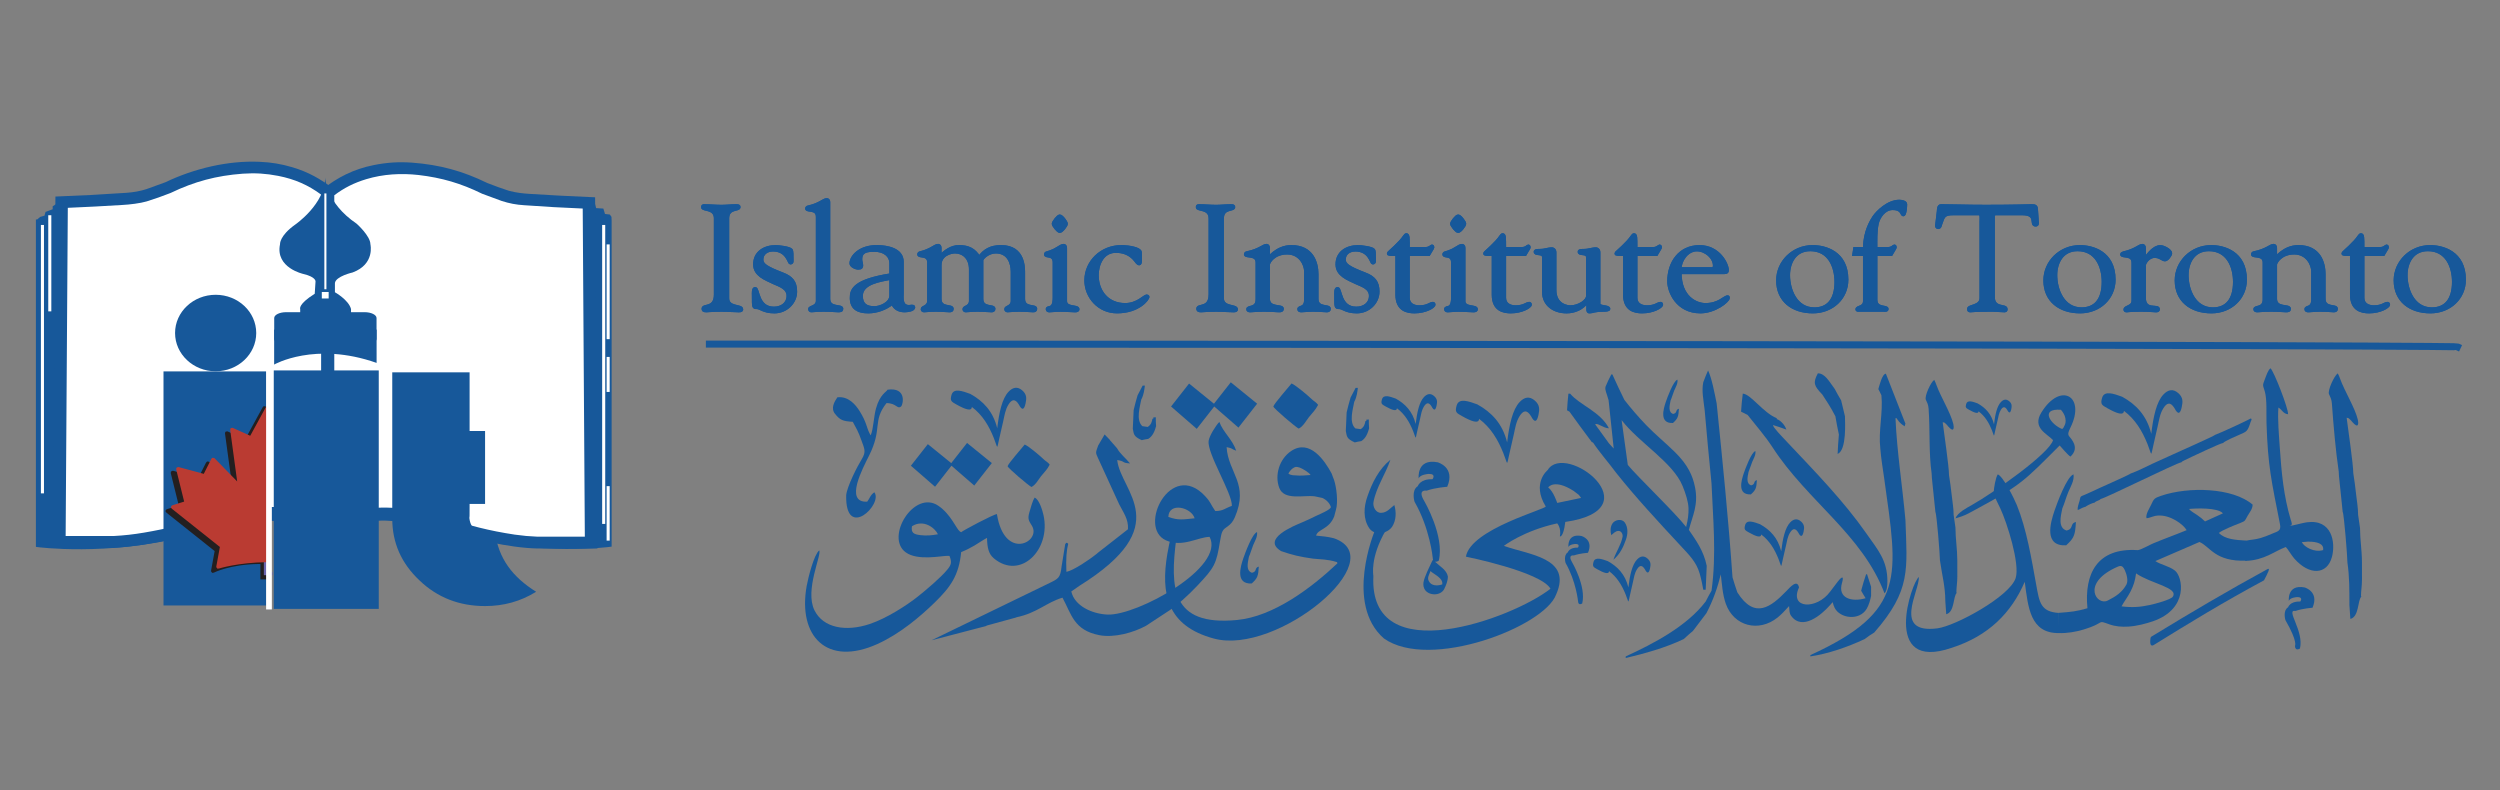 <?xml version="1.0" encoding="UTF-8" standalone="no"?> <svg xmlns="http://www.w3.org/2000/svg" xmlns:xlink="http://www.w3.org/1999/xlink" xmlns:serif="http://www.serif.com/" width="100%" height="100%" viewBox="0 0 737 233" version="1.1" xml:space="preserve" style="fill-rule:evenodd;clip-rule:evenodd;stroke-linecap:square;"><rect x="0" y="0" width="737" height="233" fill="#808080" stroke="none"/> <g id="Layer-1" serif:id="Layer 1" transform="matrix(4.167,0,0,4.167,-13.813,0)"> <g transform="matrix(1.276,0,0,1.276,7.673,38.511)"> <path d="M0,-18.969L-0.41,-18.696L-0.41,-18.52L-0.821,-18.368L-0.88,-18.154L-1.148,-18.078L-1.32,-17.929L-1.34,-17.929L-1.34,0.066C-1.34,0.066 2.493,0.583 6.859,-0.524C6.859,-0.524 11.954,-1.989 12.696,-1.103L12.696,-0.98L14.646,-0.98L14.646,-19.552L0,-18.969Z" style="fill:rgb(23,88,154);stroke:rgb(23,88,154);stroke-width:0.17px;"></path> </g> <g transform="matrix(1.276,0,0,1.276,44.855,38.436)"> <path d="M0,-18.882L0.35,-18.803L0.429,-18.503L0.833,-18.477L0.923,-18.181L1.209,-18.147L1.263,-18.072L1.271,-17.884L1.271,0.111C1.271,0.111 -2.53,0.626 -6.87,-0.48C-6.87,-0.48 -11.616,-1.944 -12.353,-1.059L-12.353,-0.936L-14.61,-0.936L-14.61,-19.508L0,-18.882Z" style="fill:rgb(23,88,154);stroke:rgb(23,88,154);stroke-width:0.17px;"></path> </g> <g transform="matrix(1.276,0,0,1.276,46.339,18.972)"> <path d="M0,12.17L0,15.02M0,5.006L0,6.778M0,-1.233L0,3.851M-0.247,-2.311L-0.247,14.095M-30.957,-2.85L-30.957,2.31M-31.365,-2.311L-31.365,12.401" style="fill:none;fill-rule:nonzero;stroke:white;stroke-width:0.17px;"></path> </g> <g transform="matrix(1.276,0,0,1.276,7.673,33.912)"> <path d="M0,-15.366C4.842,-15.597 4.092,-15.53 5.899,-16.176C5.899,-16.176 11.001,-18.832 14.736,-15.943L14.736,2.521C14.736,2.521 12.371,1.113 8.263,2.384C8.263,2.384 5.436,3.341 2.911,3.466L-0.125,3.466L0,-15.366Z" style="fill:white;"></path> </g> <g transform="matrix(1.276,0,0,1.276,8.112,35.397)"> <path d="M0,-16.218C1.042,-16.262 1.962,-16.311 3.031,-16.377C3.408,-16.395 4.015,-16.467 4.374,-16.574C4.842,-16.721 5.232,-16.859 5.687,-17.037L5.713,-17.048C7.019,-17.676 8.24,-18.002 9.702,-18.111C10.394,-18.158 10.987,-18.121 11.668,-17.989C12.579,-17.809 13.324,-17.485 14.046,-16.951L14.046,0.834C13.71,0.699 13.372,0.605 12.986,0.535C11.337,0.199 9.444,0.392 7.81,0.912C6.59,1.299 5.487,1.577 4.221,1.791C3.64,1.889 3.144,1.945 2.557,1.977L-0.12,1.977L0,-16.218ZM8.03,1.531C8.693,1.323 9.27,1.194 9.962,1.101C10.428,1.038 10.828,1.014 11.299,1.016C11.625,1.019 11.899,1.036 12.222,1.074C12.448,1.1 12.636,1.13 12.857,1.176C13.652,1.335 13.943,1.496 14.739,1.911L14.739,-17.261C14.022,-17.818 13.328,-18.209 12.443,-18.47C11.821,-18.653 11.273,-18.743 10.622,-18.77C8.875,-18.848 6.987,-18.391 5.413,-17.637L4.357,-17.254C3.989,-17.138 3.644,-17.079 3.257,-17.051C1.746,-16.948 0.863,-16.902 -0.687,-16.843L-0.816,2.63L2.578,2.63C2.924,2.621 3.615,2.545 3.959,2.493C5.417,2.27 6.633,1.983 8.03,1.531" style="fill:rgb(23,88,154);"></path> </g> <g transform="matrix(1.276,0,0,1.276,44.979,33.963)"> <path d="M0,-15.367C-4.756,-15.598 -4.003,-15.529 -5.783,-16.176C-5.783,-16.176 -10.795,-18.833 -14.463,-15.945L-14.463,2.52C-14.463,2.52 -12.14,1.113 -8.105,2.384C-8.105,2.384 -5.338,3.377 -2.85,3.466L0.122,3.466L0,-15.367Z" style="fill:white;"></path> </g> <g transform="matrix(1.276,0,0,1.276,44.54,35.49)"> <path d="M0,-16.251L0.117,1.943L-2.498,1.943C-2.946,1.925 -3.325,1.891 -3.769,1.828C-5.222,1.608 -6.262,1.33 -7.651,0.879C-9.251,0.359 -11.087,0.154 -12.756,0.504C-13.125,0.573 -13.451,0.666 -13.774,0.796L-13.774,-16.986C-13.228,-17.399 -12.678,-17.675 -11.998,-17.881C-11.058,-18.163 -10.073,-18.219 -9.096,-18.11C-7.813,-17.959 -6.749,-17.646 -5.599,-17.083L-5.584,-17.075C-5.577,-17.072 -4.496,-16.673 -4.494,-16.672C-4.068,-16.535 -3.691,-16.462 -3.241,-16.435C-2.099,-16.353 -1.117,-16.296 0,-16.251M-4.076,-17.23C-4.508,-17.371 -4.872,-17.501 -5.293,-17.668C-6.654,-18.333 -7.93,-18.68 -9.459,-18.796L-9.462,-18.796C-10.209,-18.848 -10.85,-18.807 -11.583,-18.661C-12.696,-18.44 -13.597,-17.982 -14.465,-17.293L-14.465,1.882L-13.95,1.608C-13.51,1.374 -13.102,1.232 -12.605,1.142L-12.597,1.139C-12.289,1.075 -12.023,1.037 -11.708,1.011C-11.198,0.97 -10.761,0.97 -10.251,1.015C-9.399,1.091 -8.688,1.235 -7.878,1.495C-6.274,2.044 -4.109,2.562 -2.514,2.597L0.814,2.597L0.687,-16.876L0.359,-16.889C-0.796,-16.938 -1.773,-16.99 -2.928,-17.063C-3.346,-17.088 -3.672,-17.13 -4.076,-17.23" style="fill:rgb(23,88,154);"></path> </g> <g transform="matrix(1.276,0,0,1.276,37.632,26.34)"> <path d="M0,12.96C-1.425,12.96 -2.642,12.491 -3.638,11.536C-4.649,10.582 -5.146,9.45 -5.146,8.106L-5.146,0L-0.858,0L-0.858,3.252L0,3.252L0,7.297L-0.858,7.297C-0.858,7.896 -0.858,8.138 -0.875,8.025C-0.858,8.316 -0.755,8.543 -0.6,8.689C-0.447,8.834 -0.24,8.915 -0.017,8.915C0.205,8.915 0.395,8.971 0.549,8.842C0.738,10.314 1.51,11.342 2.83,12.167C1.972,12.701 1.029,12.96 0,12.96" style="fill:rgb(23,88,154);"></path> </g> <g transform="matrix(0,-1.276,-1.276,0,18.57,20.69)"> <path d="M-2.249,-2.251C-3.42,-2.251 -4.371,-1.245 -4.371,-0.002C-4.371,1.239 -3.42,2.249 -2.249,2.249C-1.078,2.249 -0.129,1.239 -0.129,-0.002C-0.129,-1.245 -1.078,-2.251 -2.249,-2.251" style="fill:rgb(23,88,154);"></path> </g> <g transform="matrix(1.276,0,0,1.276,20.473,29.678)"> <path d="M0,7.646L0.51,7.177L-0.24,6.932L-1.151,4.885L0.51,4.098L0.295,2.051L1.333,-0.792L1.333,-2.666L-4.382,-2.666L-4.382,10.312L1.333,10.312L1.333,8.483L0.914,7.595L0,7.646Z" style="fill:rgb(23,88,154);"></path> </g> <g transform="matrix(1.276,0,0,1.276,21.167,28.863)"> <path d="M0,1.572L0.779,0.146L0.691,-0.008C0.681,-0.028 0.663,-0.028 0.652,-0.007L-0.189,1.531L-0.059,1.591C-0.038,1.6 -0.01,1.592 0,1.572Z" style="fill:rgb(35,31,32);stroke:rgb(35,31,32);stroke-width:0.17px;"></path> </g> <g transform="matrix(1.276,0,0,1.276,16.516,33.605)"> <path d="M0,1.465L-0.375,-0.046L-0.764,-0.151C-0.788,-0.157 -0.801,-0.144 -0.796,-0.122L-0.363,1.622L-0.031,1.518C-0.009,1.511 0.005,1.487 0,1.465" style="fill:rgb(35,31,32);"></path> </g> <g transform="matrix(1.276,0,0,1.276,16.516,33.605)"> <path d="M0,1.465L-0.375,-0.046L-0.764,-0.151C-0.788,-0.157 -0.801,-0.144 -0.795,-0.122L-0.363,1.622L-0.031,1.518C-0.009,1.511 0.005,1.487 0,1.465Z" style="fill:none;fill-rule:nonzero;stroke:rgb(35,31,32);stroke-width:0.17px;"></path> </g> <g transform="matrix(1.276,0,0,1.276,17.87,32.784)"> <path d="M0,0.61L0.258,0.103L0.143,-0.016C0.126,-0.032 0.106,-0.03 0.095,-0.009L-0.21,0.595L-0.06,0.636C-0.037,0.642 -0.01,0.63 0,0.61Z" style="fill:rgb(35,31,32);stroke:rgb(35,31,32);stroke-width:0.17px;"></path> </g> <g transform="matrix(1.276,0,0,1.276,20.311,30.647)"> <path d="M0,2.849L-0.367,0.145L-0.728,-0.018C-0.75,-0.027 -0.764,-0.018 -0.761,0.004L-0.429,2.443L-0.023,2.859C-0.007,2.876 0.003,2.871 0,2.849Z" style="fill:rgb(35,31,32);stroke:rgb(35,31,32);stroke-width:0.17px;"></path> </g> <g transform="matrix(1.276,0,0,1.276,21.663,36.599)"> <path d="M-0.019,2.502L0.323,2.502L0.323,2.261C-1.308,2.28 -2.221,2.752 -2.221,2.752C-2.242,2.762 -2.256,2.752 -2.252,2.731L-2.052,1.634C-2.048,1.612 -2.059,1.583 -2.077,1.568L-4.678,-0.501L-5.1,-0.37C-5.122,-0.362 -5.126,-0.345 -5.107,-0.331L-2.419,1.809C-2.401,1.823 -2.389,1.854 -2.393,1.875L-2.594,2.973C-2.598,2.993 -2.584,3.003 -2.563,2.992C-2.563,2.992 -1.651,2.521 -0.019,2.502Z" style="fill:rgb(35,31,32);stroke:rgb(35,31,32);stroke-width:0.17px;"></path> </g> <g transform="matrix(1.276,0,0,1.276,22.076,40.878)"> <path d="M0,-0.847C-0.08,-0.849 -0.158,-0.851 -0.234,-0.851L-0.161,-0.851L-0.181,-0.851L-0.181,0.004L0.239,0.004L0.239,-0.192L0,-0.192L0,-0.847Z" style="fill:rgb(35,31,32);stroke:rgb(35,31,32);stroke-width:0.17px;"></path> </g> <g transform="matrix(1.276,0,0,1.276,21.639,39.793)"> <path d="M0,-0.001L0,0C0.03,0 0.057,0 0.087,-0.001L0,-0.001Z" style="fill:none;fill-rule:nonzero;stroke:rgb(35,31,32);stroke-width:0.17px;"></path> </g> <g transform="matrix(1.276,0,0,1.276,21.776,39.797)"> <path d="M0,-0.004C0.077,-0.004 0.155,-0.003 0.234,0L0.234,-0.004L0,-0.004Z" style="fill:rgb(35,31,32);stroke:rgb(35,31,32);stroke-width:0.17px;"></path> </g> <g transform="matrix(1.276,0,0,1.276,22.09,39.373)"> <path d="M0,0.949L0.309,0.949L0,0L0,0.949Z" style="fill:white;"></path> </g> <g transform="matrix(1.276,0,0,1.276,22.483,39.373)"> <path d="M0,0.949L-0.308,0.949L-0.308,0" style="fill:none;fill-rule:nonzero;stroke:rgb(105,100,173);stroke-width:0.17px;"></path> </g> <g transform="matrix(1.276,0,0,1.276,22.352,40.134)"> <path d="M0,-9.03L-0.989,-7.218C-1,-7.198 -1.026,-7.189 -1.046,-7.199L-2.04,-7.649C-2.062,-7.658 -2.076,-7.649 -2.072,-7.626L-1.656,-4.555C-1.653,-4.534 -1.664,-4.529 -1.679,-4.545L-3.078,-5.98C-3.095,-5.997 -3.115,-5.993 -3.126,-5.974L-3.559,-5.116C-3.57,-5.097 -3.597,-5.086 -3.619,-5.092L-5.036,-5.474C-5.059,-5.48 -5.072,-5.467 -5.068,-5.446L-4.617,-3.625C-4.611,-3.604 -4.625,-3.581 -4.646,-3.573L-5.338,-3.356C-5.36,-3.35 -5.363,-3.333 -5.346,-3.318L-2.669,-1.189C-2.651,-1.174 -2.639,-1.145 -2.643,-1.123L-2.843,-0.031C-2.847,-0.009 -2.833,0 -2.812,-0.01C-2.812,-0.01 -1.751,-0.35 -0.126,-0.369L0,-9.03Z" style="fill:rgb(186,59,50);"></path> </g> <g transform="matrix(1.276,0,0,1.276,22.352,40.134)"> <path d="M0,-9.03L-0.989,-7.218C-1,-7.198 -1.026,-7.189 -1.046,-7.199L-2.04,-7.649C-2.062,-7.658 -2.076,-7.649 -2.072,-7.626L-1.656,-4.555C-1.653,-4.534 -1.664,-4.529 -1.679,-4.545L-3.078,-5.98C-3.095,-5.997 -3.115,-5.993 -3.126,-5.974L-3.559,-5.116C-3.57,-5.097 -3.597,-5.086 -3.619,-5.092L-5.036,-5.474C-5.059,-5.48 -5.072,-5.467 -5.068,-5.446L-4.617,-3.625C-4.611,-3.604 -4.625,-3.581 -4.646,-3.573L-5.338,-3.356C-5.36,-3.35 -5.363,-3.333 -5.346,-3.318L-2.669,-1.189C-2.651,-1.174 -2.639,-1.145 -2.643,-1.123L-2.843,-0.031C-2.847,-0.009 -2.833,0 -2.812,-0.01C-2.812,-0.01 -1.751,-0.35 -0.126,-0.369" style="fill:none;fill-rule:nonzero;stroke:rgb(186,59,50);stroke-width:0.17px;"></path> </g> <g transform="matrix(1.276,0,0,1.276,-25.358,5.71)"> <rect x="37.225" y="15.935" width="0.318" height="13.381" style="fill:white;"></rect> </g> <g transform="matrix(1.276,0,0,1.276,26.456,43.076)"> <rect x="-2.957" y="-13.221" width="5.821" height="13.221" style="fill:rgb(23,88,154);"></rect> </g> <g transform="matrix(1.276,0,0,1.276,25.808,12.823)"> <path d="M0,9.213C0,9.213 -0.76,9.433 -0.984,8.714L-0.984,7.083C-0.984,7.083 -1.118,6.828 -0.178,6.238L-0.134,5.562C-0.134,5.562 -0.09,5.31 -0.806,5.141C-0.806,5.141 -2.372,4.803 -2.103,3.495C-2.103,3.495 -2.148,3.031 -1.252,2.397C-1.252,2.397 0.402,1.257 0.402,-0.22C0.402,-0.22 0.402,1.174 2.148,2.356C2.148,2.356 2.909,3.031 2.909,3.495C2.909,3.495 3.177,4.592 1.924,5.057C1.924,5.057 0.984,5.267 0.94,5.648L0.94,6.153C0.94,6.153 1.7,6.576 1.834,7.083L1.834,8.377C1.834,8.377 1.963,9.254 0.85,9.213L0,9.213Z" style="fill:rgb(23,88,154);"></path> </g> <g transform="matrix(1.276,0,0,1.276,29.954,22.499)"> <path d="M0,1.161C0,1.339 -0.298,1.485 -0.663,1.485L-5.011,1.485C-5.375,1.485 -5.674,1.339 -5.674,1.161L-5.674,0C-5.674,-0.178 -5.375,-0.324 -5.011,-0.324L-0.663,-0.324C-0.298,-0.324 0,-0.178 0,0L0,1.161Z" style="fill:rgb(23,88,154);"></path> </g> <g transform="matrix(1.276,0,0,1.276,-25.358,-29.298)"> <rect x="40.454" y="33.685" width="0.115" height="5.313" style="fill:white;"></rect> </g> <g transform="matrix(1.276,0,0,1.276,-25.358,-21.673)"> <rect x="40.313" y="33.174" width="0.38" height="0.36" style="fill:white;"></rect> </g> <g transform="matrix(0.412,1.208,1.208,-0.412,23.994,21.524)"> <path d="M2.84,-2.032C2.84,-2.032 2.339,0.523 4.586,3.373L2.84,3.969L1.006,-1.406L2.84,-2.032Z" style="fill:rgb(23,88,154);"></path> </g> <g transform="matrix(1.276,0,0,1.276,53.92,21.089)"> <path d="M0,-4.417C0,-5.019 -0.708,-4.854 -0.708,-5.035C-0.708,-5.109 -0.691,-5.126 -0.621,-5.126C-0.298,-5.126 0.018,-5.092 0.341,-5.092C0.612,-5.092 0.882,-5.126 1.153,-5.126C1.294,-5.126 1.319,-5.109 1.319,-5.044C1.319,-4.846 0.69,-5.035 0.69,-4.417L0.69,0.009C0.69,0.569 1.468,0.38 1.468,0.626C1.468,0.686 1.442,0.709 1.294,0.709C1.092,0.709 0.716,0.677 0.341,0.677C-0.193,0.677 -0.376,0.709 -0.498,0.709C-0.655,0.709 -0.682,0.668 -0.682,0.586C-0.682,0.347 0,0.62 0,-0.197L0,-4.417Z" style="fill:rgb(23,88,154);stroke:rgb(23,88,154);stroke-width:0.16px;"></path> </g> <g transform="matrix(1.276,0,0,1.276,53.92,21.089)"> <path d="M0,-4.417C0,-5.019 -0.708,-4.854 -0.708,-5.035C-0.708,-5.109 -0.691,-5.126 -0.621,-5.126C-0.298,-5.126 0.018,-5.092 0.341,-5.092C0.612,-5.092 0.882,-5.126 1.153,-5.126C1.294,-5.126 1.319,-5.109 1.319,-5.044C1.319,-4.846 0.69,-5.035 0.69,-4.417L0.69,0.009C0.69,0.569 1.468,0.38 1.468,0.626C1.468,0.686 1.442,0.709 1.294,0.709C1.092,0.709 0.716,0.677 0.341,0.677C-0.193,0.677 -0.376,0.709 -0.498,0.709C-0.655,0.709 -0.682,0.668 -0.682,0.586C-0.682,0.347 0,0.62 0,-0.197L0,-4.417Z" style="fill:rgb(23,88,154);stroke:rgb(23,88,154);stroke-width:0.16px;"></path> </g> <g transform="matrix(1.276,0,0,1.276,56.697,20.807)"> <path d="M0,-1.649C0,-2.308 0.542,-2.638 1.18,-2.638C1.328,-2.638 1.931,-2.572 2.036,-2.449C2.088,-2.383 2.08,-2.102 2.08,-2.045C2.08,-1.823 2.115,-1.724 1.983,-1.724C1.896,-1.724 1.817,-2.441 1.022,-2.441C0.682,-2.441 0.41,-2.251 0.41,-1.913C0.41,-1.641 0.637,-1.476 1.555,-1.122C2.053,-0.932 2.281,-0.668 2.281,-0.141C2.281,0.477 1.748,0.989 1.102,0.989C0.489,0.989 0.332,0.75 0.122,0.75C-0.07,0.75 -0.07,0.741 -0.07,0.09C-0.07,-0.05 -0.097,-0.315 0.035,-0.315C0.227,-0.315 0.132,0.775 1.075,0.775C1.503,0.775 1.853,0.527 1.853,0.098C1.853,-0.338 1.407,-0.471 1.057,-0.628C0.585,-0.85 0,-1.064 0,-1.649" style="fill:rgb(23,88,154);"></path> </g> <g transform="matrix(1.276,0,0,1.276,56.697,20.807)"> <path d="M0,-1.649C0,-2.308 0.542,-2.638 1.18,-2.638C1.328,-2.638 1.931,-2.572 2.036,-2.449C2.088,-2.383 2.08,-2.102 2.08,-2.045C2.08,-1.823 2.115,-1.724 1.983,-1.724C1.896,-1.724 1.817,-2.441 1.022,-2.441C0.682,-2.441 0.41,-2.251 0.41,-1.913C0.41,-1.641 0.637,-1.476 1.555,-1.122C2.053,-0.932 2.281,-0.668 2.281,-0.141C2.281,0.477 1.748,0.989 1.102,0.989C0.489,0.989 0.332,0.75 0.122,0.75C-0.07,0.75 -0.07,0.741 -0.07,0.09C-0.07,-0.05 -0.097,-0.315 0.035,-0.315C0.227,-0.315 0.132,0.775 1.075,0.775C1.503,0.775 1.853,0.527 1.853,0.098C1.853,-0.338 1.407,-0.471 1.057,-0.628C0.585,-0.85 0,-1.064 0,-1.649Z" style="fill:none;fill-rule:nonzero;stroke:rgb(23,88,154);stroke-width:0.16px;"></path> </g> <g transform="matrix(1.276,0,0,1.276,56.697,20.807)"> <path d="M0,-1.649C0,-2.308 0.542,-2.638 1.18,-2.638C1.328,-2.638 1.931,-2.572 2.036,-2.449C2.088,-2.383 2.08,-2.102 2.08,-2.045C2.08,-1.823 2.115,-1.724 1.983,-1.724C1.896,-1.724 1.817,-2.441 1.022,-2.441C0.682,-2.441 0.41,-2.251 0.41,-1.913C0.41,-1.641 0.637,-1.476 1.555,-1.122C2.053,-0.932 2.281,-0.668 2.281,-0.141C2.281,0.477 1.748,0.989 1.102,0.989C0.489,0.989 0.332,0.75 0.122,0.75C-0.07,0.75 -0.07,0.741 -0.07,0.09C-0.07,-0.05 -0.097,-0.315 0.035,-0.315C0.227,-0.315 0.132,0.775 1.075,0.775C1.503,0.775 1.853,0.527 1.853,0.098C1.853,-0.338 1.407,-0.471 1.057,-0.628C0.585,-0.85 0,-1.064 0,-1.649" style="fill:rgb(23,88,154);"></path> </g> <g transform="matrix(1.276,0,0,1.276,56.697,20.807)"> <path d="M0,-1.649C0,-2.308 0.542,-2.638 1.18,-2.638C1.328,-2.638 1.931,-2.572 2.036,-2.449C2.088,-2.383 2.08,-2.102 2.08,-2.045C2.08,-1.823 2.115,-1.724 1.983,-1.724C1.896,-1.724 1.817,-2.441 1.022,-2.441C0.682,-2.441 0.41,-2.251 0.41,-1.913C0.41,-1.641 0.637,-1.476 1.555,-1.122C2.053,-0.932 2.281,-0.668 2.281,-0.141C2.281,0.477 1.748,0.989 1.102,0.989C0.489,0.989 0.332,0.75 0.122,0.75C-0.07,0.75 -0.07,0.741 -0.07,0.09C-0.07,-0.05 -0.097,-0.315 0.035,-0.315C0.227,-0.315 0.132,0.775 1.075,0.775C1.503,0.775 1.853,0.527 1.853,0.098C1.853,-0.338 1.407,-0.471 1.057,-0.628C0.585,-0.85 0,-1.064 0,-1.649Z" style="fill:none;fill-rule:nonzero;stroke:rgb(23,88,154);stroke-width:0.16px;"></path> </g> <g transform="matrix(1.276,0,0,1.276,61.95,14.969)"> <path d="M0,4.838C0,5.407 0.725,5.168 0.725,5.39C0.725,5.489 0.655,5.505 0.525,5.505C0.402,5.505 0.132,5.473 -0.28,5.473C-0.708,5.473 -0.875,5.505 -0.962,5.505C-1.031,5.505 -1.066,5.473 -1.066,5.399C-1.066,5.275 -0.639,5.299 -0.639,4.945L-0.639,0.288C-0.639,-0.207 -1.232,0.008 -1.232,-0.165C-1.232,-0.214 -1.198,-0.248 -1.153,-0.256C-0.48,-0.404 -0.306,-0.667 -0.105,-0.667C-0.052,-0.667 0,-0.618 0,-0.536L0,4.838Z" style="fill:rgb(23,88,154);stroke:rgb(23,88,154);stroke-width:0.16px;"></path> </g> <g transform="matrix(1.276,0,0,1.276,61.95,14.969)"> <path d="M0,4.838C0,5.407 0.725,5.168 0.725,5.39C0.725,5.489 0.655,5.505 0.525,5.505C0.402,5.505 0.132,5.473 -0.28,5.473C-0.708,5.473 -0.875,5.505 -0.962,5.505C-1.031,5.505 -1.066,5.473 -1.066,5.399C-1.066,5.275 -0.639,5.299 -0.639,4.945L-0.639,0.288C-0.639,-0.207 -1.232,0.008 -1.232,-0.165C-1.232,-0.214 -1.198,-0.248 -1.153,-0.256C-0.48,-0.404 -0.306,-0.667 -0.105,-0.667C-0.052,-0.667 0,-0.618 0,-0.536L0,4.838Z" style="fill:rgb(23,88,154);stroke:rgb(23,88,154);stroke-width:0.16px;"></path> </g> <g transform="matrix(1.276,0,0,1.276,66.333,20.05)"> <path d="M0,-0.479C-2.044,-0.158 -2.193,0.361 -2.193,0.799C-2.193,1.383 -1.817,1.582 -1.25,1.582C-0.76,1.582 -0.28,1.4 0.088,1.104C0.202,1.375 0.429,1.523 0.77,1.523C0.891,1.523 1.277,1.491 1.277,1.318C1.277,1.26 1.207,1.26 1.162,1.26C1.128,1.26 1.048,1.277 1.014,1.277C0.561,1.277 0.639,0.791 0.639,0.51L0.639,-1.196C0.639,-1.896 -0.2,-2.038 -0.742,-2.045C-1.712,-2.061 -2.202,-1.494 -2.211,-1.114C-2.211,-0.965 -1.949,-0.842 -1.799,-0.842C-1.634,-0.842 -1.608,-0.908 -1.608,-0.999C-1.608,-1.089 -1.66,-1.213 -1.66,-1.336C-1.66,-1.79 -1.319,-1.831 -0.899,-1.831C-0.358,-1.831 0,-1.542 0,-1.114L0,-0.479ZM0,0.675C0,1.112 -0.594,1.343 -0.908,1.343C-1.372,1.343 -1.626,1.161 -1.626,0.691C-1.626,-0.034 -0.559,-0.166 0,-0.281L0,0.675Z" style="fill:rgb(23,88,154);stroke:rgb(23,88,154);stroke-width:0.16px;"></path> </g> <g transform="matrix(1.276,0,0,1.276,66.333,20.05)"> <path d="M0,-0.479C-2.044,-0.158 -2.193,0.361 -2.193,0.799C-2.193,1.383 -1.817,1.582 -1.25,1.582C-0.76,1.582 -0.28,1.4 0.088,1.104C0.202,1.375 0.429,1.523 0.77,1.523C0.891,1.523 1.277,1.491 1.277,1.318C1.277,1.26 1.207,1.26 1.162,1.26C1.128,1.26 1.048,1.277 1.014,1.277C0.561,1.277 0.639,0.791 0.639,0.51L0.639,-1.196C0.639,-1.896 -0.2,-2.038 -0.742,-2.045C-1.712,-2.061 -2.202,-1.494 -2.211,-1.114C-2.211,-0.965 -1.949,-0.842 -1.799,-0.842C-1.634,-0.842 -1.608,-0.908 -1.608,-0.999C-1.608,-1.089 -1.66,-1.213 -1.66,-1.336C-1.66,-1.79 -1.319,-1.831 -0.899,-1.831C-0.358,-1.831 0,-1.542 0,-1.114L0,-0.479ZM0,0.675C0,1.112 -0.594,1.343 -0.908,1.343C-1.372,1.343 -1.626,1.161 -1.626,0.691C-1.626,-0.034 -0.559,-0.166 0,-0.281L0,0.675Z" style="fill:rgb(23,88,154);stroke:rgb(23,88,154);stroke-width:0.16px;"></path> </g> <g transform="matrix(1.276,0,0,1.276,69.824,18.206)"> <path d="M0,2.301C0,2.87 0.673,2.631 0.673,2.853C0.673,2.952 0.612,2.968 0.524,2.968C0.411,2.968 0.123,2.936 -0.245,2.936C-0.603,2.936 -0.786,2.968 -0.891,2.968C-0.96,2.968 -0.996,2.927 -0.996,2.862C-0.996,2.738 -0.638,2.762 -0.638,2.408L-0.638,0.289C-0.638,-0.205 -1.189,0.01 -1.189,-0.163C-1.189,-0.214 -1.153,-0.246 -1.11,-0.255C-0.48,-0.403 -0.305,-0.667 -0.104,-0.667C-0.052,-0.667 0,-0.616 0,-0.534L0,-0.056C0.262,-0.337 0.621,-0.601 1.041,-0.601C1.573,-0.601 1.897,-0.434 2.167,0.002C2.438,-0.377 2.788,-0.601 3.382,-0.601C4.676,-0.601 4.632,0.619 4.632,0.907L4.632,2.301C4.632,2.87 5.305,2.631 5.305,2.853C5.305,2.952 5.245,2.968 5.157,2.968C5.043,2.968 4.754,2.936 4.388,2.936C4.029,2.936 3.845,2.968 3.741,2.968C3.67,2.968 3.636,2.927 3.636,2.862C3.636,2.738 3.995,2.762 3.995,2.408L3.995,0.81C3.995,0.306 3.793,-0.295 3.084,-0.295C2.674,-0.295 2.317,0.043 2.317,0.166L2.317,2.301C2.317,2.87 2.988,2.631 2.988,2.853C2.988,2.952 2.928,2.968 2.84,2.968C2.728,2.968 2.438,2.936 2.071,2.936C1.713,2.936 1.53,2.968 1.424,2.968C1.354,2.968 1.319,2.927 1.319,2.862C1.319,2.738 1.678,2.762 1.678,2.408L1.678,0.669C1.678,0.018 1.268,-0.295 0.83,-0.295C0.586,-0.295 0,-0.146 0,0.43L0,2.301Z" style="fill:rgb(23,88,154);stroke:rgb(23,88,154);stroke-width:0.16px;"></path> </g> <g transform="matrix(1.276,0,0,1.276,69.824,18.206)"> <path d="M0,2.301C0,2.87 0.673,2.631 0.673,2.853C0.673,2.952 0.612,2.968 0.524,2.968C0.411,2.968 0.123,2.936 -0.245,2.936C-0.603,2.936 -0.786,2.968 -0.891,2.968C-0.96,2.968 -0.996,2.927 -0.996,2.862C-0.996,2.738 -0.638,2.762 -0.638,2.408L-0.638,0.289C-0.638,-0.205 -1.189,0.01 -1.189,-0.163C-1.189,-0.214 -1.153,-0.246 -1.11,-0.255C-0.48,-0.403 -0.305,-0.667 -0.104,-0.667C-0.052,-0.667 0,-0.616 0,-0.534L0,-0.056C0.262,-0.337 0.621,-0.601 1.041,-0.601C1.573,-0.601 1.897,-0.434 2.167,0.002C2.438,-0.377 2.788,-0.601 3.382,-0.601C4.676,-0.601 4.632,0.619 4.632,0.907L4.632,2.301C4.632,2.87 5.305,2.631 5.305,2.853C5.305,2.952 5.245,2.968 5.157,2.968C5.043,2.968 4.754,2.936 4.388,2.936C4.029,2.936 3.845,2.968 3.741,2.968C3.67,2.968 3.636,2.927 3.636,2.862C3.636,2.738 3.995,2.762 3.995,2.408L3.995,0.81C3.995,0.306 3.793,-0.295 3.084,-0.295C2.674,-0.295 2.317,0.043 2.317,0.166L2.317,2.301C2.317,2.87 2.988,2.631 2.988,2.853C2.988,2.952 2.928,2.968 2.84,2.968C2.728,2.968 2.438,2.936 2.071,2.936C1.713,2.936 1.53,2.968 1.424,2.968C1.354,2.968 1.319,2.927 1.319,2.862C1.319,2.738 1.678,2.762 1.678,2.408L1.678,0.669C1.678,0.018 1.268,-0.295 0.83,-0.295C0.586,-0.295 0,-0.146 0,0.43L0,2.301Z" style="fill:rgb(23,88,154);stroke:rgb(23,88,154);stroke-width:0.16px;"></path> </g> <g transform="matrix(1.276,0,0,1.276,78.759,21.459)"> <path d="M0,-4.41C0,-4.311 -0.253,-3.981 -0.368,-3.981C-0.473,-3.981 -0.734,-4.319 -0.734,-4.41C-0.734,-4.501 -0.473,-4.847 -0.368,-4.847C-0.253,-4.847 0,-4.508 0,-4.41M-0.682,-2.259C-0.682,-2.753 -1.163,-2.539 -1.163,-2.712C-1.163,-2.762 -1.128,-2.794 -1.083,-2.802C-0.525,-2.951 -0.35,-3.215 -0.149,-3.215C-0.097,-3.215 -0.044,-3.166 -0.044,-3.083L-0.044,-0.124C-0.044,0.297 0.646,0.115 0.646,0.329C0.646,0.396 0.595,0.42 0.48,0.42C0.296,0.42 0.026,0.388 -0.332,0.388C-0.612,0.388 -0.839,0.42 -0.936,0.42C-1.005,0.42 -1.057,0.412 -1.067,0.329C-1.067,0.124 -0.682,0.437 -0.682,-0.314L-0.682,-2.259Z" style="fill:rgb(23,88,154);"></path> </g> <g transform="matrix(1.276,0,0,1.276,78.759,21.459)"> <path d="M0,-4.41C0,-4.311 -0.253,-3.981 -0.368,-3.981C-0.473,-3.981 -0.734,-4.319 -0.734,-4.41C-0.734,-4.501 -0.473,-4.847 -0.368,-4.847C-0.253,-4.847 0,-4.508 0,-4.41ZM-0.682,-2.259C-0.682,-2.753 -1.163,-2.539 -1.163,-2.712C-1.163,-2.762 -1.128,-2.794 -1.083,-2.802C-0.525,-2.951 -0.35,-3.215 -0.149,-3.215C-0.097,-3.215 -0.044,-3.166 -0.044,-3.083L-0.044,-0.124C-0.044,0.297 0.646,0.115 0.646,0.329C0.646,0.396 0.595,0.42 0.48,0.42C0.296,0.42 0.026,0.388 -0.332,0.388C-0.612,0.388 -0.839,0.42 -0.936,0.42C-1.005,0.42 -1.057,0.412 -1.067,0.329C-1.067,0.124 -0.682,0.437 -0.682,-0.314L-0.682,-2.259Z" style="fill:none;fill-rule:nonzero;stroke:rgb(23,88,154);stroke-width:0.16px;"></path> </g> <g transform="matrix(1.276,0,0,1.276,78.759,21.459)"> <path d="M0,-4.41C0,-4.311 -0.253,-3.981 -0.368,-3.981C-0.473,-3.981 -0.734,-4.319 -0.734,-4.41C-0.734,-4.501 -0.473,-4.847 -0.368,-4.847C-0.253,-4.847 0,-4.508 0,-4.41M-0.682,-2.259C-0.682,-2.753 -1.163,-2.539 -1.163,-2.712C-1.163,-2.762 -1.128,-2.794 -1.083,-2.802C-0.525,-2.951 -0.35,-3.215 -0.149,-3.215C-0.097,-3.215 -0.044,-3.166 -0.044,-3.083L-0.044,-0.124C-0.044,0.297 0.646,0.115 0.646,0.329C0.646,0.396 0.595,0.42 0.48,0.42C0.296,0.42 0.026,0.388 -0.332,0.388C-0.612,0.388 -0.839,0.42 -0.936,0.42C-1.005,0.42 -1.057,0.412 -1.067,0.329C-1.067,0.124 -0.682,0.437 -0.682,-0.314L-0.682,-2.259Z" style="fill:rgb(23,88,154);"></path> </g> <g transform="matrix(1.276,0,0,1.276,78.759,21.459)"> <path d="M0,-4.41C0,-4.311 -0.253,-3.981 -0.368,-3.981C-0.473,-3.981 -0.734,-4.319 -0.734,-4.41C-0.734,-4.501 -0.473,-4.847 -0.368,-4.847C-0.253,-4.847 0,-4.508 0,-4.41ZM-0.682,-2.259C-0.682,-2.753 -1.163,-2.539 -1.163,-2.712C-1.163,-2.762 -1.128,-2.794 -1.083,-2.802C-0.525,-2.951 -0.35,-3.215 -0.149,-3.215C-0.097,-3.215 -0.044,-3.166 -0.044,-3.083L-0.044,-0.124C-0.044,0.297 0.646,0.115 0.646,0.329C0.646,0.396 0.595,0.42 0.48,0.42C0.296,0.42 0.026,0.388 -0.332,0.388C-0.612,0.388 -0.839,0.42 -0.936,0.42C-1.005,0.42 -1.057,0.412 -1.067,0.329C-1.067,0.124 -0.682,0.437 -0.682,-0.314L-0.682,-2.259Z" style="fill:none;fill-rule:nonzero;stroke:rgb(23,88,154);stroke-width:0.16px;"></path> </g> <g transform="matrix(1.276,0,0,1.276,80.13,19.67)"> <path d="M0,0.132C0,-0.899 0.866,-1.747 1.966,-1.747C2.403,-1.747 2.998,-1.633 3.024,-1.442C3.042,-1.261 3.033,-1.063 3.033,-0.956C3.033,-0.841 3.007,-0.783 2.963,-0.783C2.875,-0.783 2.78,-0.939 2.753,-0.972C2.457,-1.351 2.071,-1.476 1.669,-1.476C0.927,-1.476 0.638,-0.75 0.638,-0.156C0.638,0.733 1.198,1.467 2.185,1.467C2.867,1.467 3.251,0.989 3.382,0.989C3.408,0.989 3.452,1.014 3.452,1.039C3.452,1.171 2.928,1.879 1.73,1.879C0.725,1.879 0,1.048 0,0.132" style="fill:rgb(23,88,154);"></path> </g> <g transform="matrix(1.276,0,0,1.276,80.13,19.67)"> <path d="M0,0.132C0,-0.899 0.866,-1.747 1.966,-1.747C2.403,-1.747 2.998,-1.633 3.024,-1.442C3.042,-1.261 3.033,-1.063 3.033,-0.956C3.033,-0.841 3.007,-0.783 2.963,-0.783C2.875,-0.783 2.78,-0.939 2.753,-0.972C2.457,-1.351 2.071,-1.476 1.669,-1.476C0.927,-1.476 0.638,-0.75 0.638,-0.156C0.638,0.733 1.198,1.467 2.185,1.467C2.867,1.467 3.251,0.989 3.382,0.989C3.408,0.989 3.452,1.014 3.452,1.039C3.452,1.171 2.928,1.879 1.73,1.879C0.725,1.879 0,1.048 0,0.132Z" style="fill:none;fill-rule:nonzero;stroke:rgb(23,88,154);stroke-width:0.16px;"></path> </g> <g transform="matrix(1.276,0,0,1.276,80.13,19.67)"> <path d="M0,0.132C0,-0.899 0.866,-1.747 1.966,-1.747C2.403,-1.747 2.998,-1.633 3.024,-1.442C3.042,-1.261 3.033,-1.063 3.033,-0.956C3.033,-0.841 3.007,-0.783 2.963,-0.783C2.875,-0.783 2.78,-0.939 2.753,-0.972C2.457,-1.351 2.071,-1.476 1.669,-1.476C0.927,-1.476 0.638,-0.75 0.638,-0.156C0.638,0.733 1.198,1.467 2.185,1.467C2.867,1.467 3.251,0.989 3.382,0.989C3.408,0.989 3.452,1.014 3.452,1.039C3.452,1.171 2.928,1.879 1.73,1.879C0.725,1.879 0,1.048 0,0.132" style="fill:rgb(23,88,154);"></path> </g> <g transform="matrix(1.276,0,0,1.276,80.13,19.67)"> <path d="M0,0.132C0,-0.899 0.866,-1.747 1.966,-1.747C2.403,-1.747 2.998,-1.633 3.024,-1.442C3.042,-1.261 3.033,-1.063 3.033,-0.956C3.033,-0.841 3.007,-0.783 2.963,-0.783C2.875,-0.783 2.78,-0.939 2.753,-0.972C2.457,-1.351 2.071,-1.476 1.669,-1.476C0.927,-1.476 0.638,-0.75 0.638,-0.156C0.638,0.733 1.198,1.467 2.185,1.467C2.867,1.467 3.251,0.989 3.382,0.989C3.408,0.989 3.452,1.014 3.452,1.039C3.452,1.171 2.928,1.879 1.73,1.879C0.725,1.879 0,1.048 0,0.132Z" style="fill:none;fill-rule:nonzero;stroke:rgb(23,88,154);stroke-width:0.16px;"></path> </g> <g transform="matrix(1.276,0,0,1.276,88.919,21.089)"> <path d="M0,-4.417C0,-5.019 -0.708,-4.854 -0.708,-5.035C-0.708,-5.109 -0.69,-5.126 -0.621,-5.126C-0.297,-5.126 0.018,-5.092 0.341,-5.092C0.612,-5.092 0.882,-5.126 1.154,-5.126C1.293,-5.126 1.319,-5.109 1.319,-5.044C1.319,-4.846 0.691,-5.035 0.691,-4.417L0.691,0.009C0.691,0.569 1.469,0.38 1.469,0.626C1.469,0.686 1.442,0.709 1.293,0.709C1.092,0.709 0.716,0.677 0.341,0.677C-0.192,0.677 -0.376,0.709 -0.498,0.709C-0.656,0.709 -0.682,0.668 -0.682,0.586C-0.682,0.347 0,0.62 0,-0.197L0,-4.417Z" style="fill:rgb(23,88,154);stroke:rgb(23,88,154);stroke-width:0.16px;"></path> </g> <g transform="matrix(1.276,0,0,1.276,88.919,21.089)"> <path d="M0,-4.417C0,-5.019 -0.708,-4.854 -0.708,-5.035C-0.708,-5.109 -0.69,-5.126 -0.621,-5.126C-0.297,-5.126 0.018,-5.092 0.341,-5.092C0.612,-5.092 0.882,-5.126 1.154,-5.126C1.293,-5.126 1.319,-5.109 1.319,-5.044C1.319,-4.846 0.691,-5.035 0.691,-4.417L0.691,0.009C0.691,0.569 1.469,0.38 1.469,0.626C1.469,0.686 1.442,0.709 1.293,0.709C1.092,0.709 0.716,0.677 0.341,0.677C-0.192,0.677 -0.376,0.709 -0.498,0.709C-0.656,0.709 -0.682,0.668 -0.682,0.586C-0.682,0.347 0,0.62 0,-0.197L0,-4.417Z" style="fill:rgb(23,88,154);stroke:rgb(23,88,154);stroke-width:0.16px;"></path> </g> <g transform="matrix(1.276,0,0,1.276,93.057,18.206)"> <path d="M0,2.301C0,2.87 0.77,2.631 0.77,2.853C0.77,2.952 0.708,2.968 0.577,2.968C0.428,2.968 0.253,2.936 -0.253,2.936C-0.716,2.936 -0.891,2.968 -0.996,2.968C-1.11,2.968 -1.153,2.952 -1.153,2.87C-1.153,2.705 -0.637,2.87 -0.637,2.334L-0.637,0.289C-0.637,-0.205 -1.284,0.01 -1.284,-0.163C-1.284,-0.214 -1.25,-0.246 -1.205,-0.255C-0.48,-0.403 -0.305,-0.667 -0.104,-0.667C-0.052,-0.667 0,-0.616 0,-0.534L0,0.01C-0.018,0.109 0.419,-0.601 1.268,-0.601C2.438,-0.601 2.692,0.314 2.692,0.941L2.692,2.301C2.692,2.87 3.374,2.631 3.374,2.853C3.374,2.952 3.313,2.968 3.226,2.968C3.112,2.968 2.894,2.936 2.465,2.936C2.133,2.936 1.95,2.968 1.837,2.968C1.722,2.968 1.678,2.952 1.678,2.87C1.678,2.705 2.054,2.87 2.054,2.334L2.054,0.793C2.054,0.381 1.74,-0.238 1.032,-0.238C0.298,-0.238 0,0.273 0,0.405L0,2.301Z" style="fill:rgb(23,88,154);stroke:rgb(23,88,154);stroke-width:0.16px;"></path> </g> <g transform="matrix(1.276,0,0,1.276,93.057,18.206)"> <path d="M0,2.301C0,2.87 0.77,2.631 0.77,2.853C0.77,2.952 0.708,2.968 0.577,2.968C0.428,2.968 0.253,2.936 -0.253,2.936C-0.716,2.936 -0.891,2.968 -0.996,2.968C-1.11,2.968 -1.153,2.952 -1.153,2.87C-1.153,2.705 -0.637,2.87 -0.637,2.334L-0.637,0.289C-0.637,-0.205 -1.284,0.01 -1.284,-0.163C-1.284,-0.214 -1.25,-0.246 -1.205,-0.255C-0.48,-0.403 -0.305,-0.667 -0.104,-0.667C-0.052,-0.667 0,-0.616 0,-0.534L0,0.01C-0.018,0.109 0.419,-0.601 1.268,-0.601C2.438,-0.601 2.692,0.314 2.692,0.941L2.692,2.301C2.692,2.87 3.374,2.631 3.374,2.853C3.374,2.952 3.313,2.968 3.226,2.968C3.112,2.968 2.894,2.936 2.465,2.936C2.133,2.936 1.95,2.968 1.837,2.968C1.722,2.968 1.678,2.952 1.678,2.87C1.678,2.705 2.054,2.87 2.054,2.334L2.054,0.793C2.054,0.381 1.74,-0.238 1.032,-0.238C0.298,-0.238 0,0.273 0,0.405L0,2.301Z" style="fill:rgb(23,88,154);stroke:rgb(23,88,154);stroke-width:0.16px;"></path> </g> <g transform="matrix(1.276,0,0,1.276,97.898,20.807)"> <path d="M0,-1.649C0,-2.308 0.542,-2.638 1.18,-2.638C1.328,-2.638 1.932,-2.572 2.037,-2.449C2.089,-2.383 2.08,-2.102 2.08,-2.045C2.08,-1.823 2.115,-1.724 1.983,-1.724C1.897,-1.724 1.817,-2.441 1.023,-2.441C0.682,-2.441 0.411,-2.251 0.411,-1.913C0.411,-1.641 0.638,-1.476 1.555,-1.122C2.055,-0.932 2.281,-0.668 2.281,-0.141C2.281,0.477 1.748,0.989 1.102,0.989C0.489,0.989 0.332,0.75 0.122,0.75C-0.07,0.75 -0.07,0.741 -0.07,0.09C-0.07,-0.05 -0.096,-0.315 0.036,-0.315C0.227,-0.315 0.132,0.775 1.075,0.775C1.503,0.775 1.853,0.527 1.853,0.098C1.853,-0.338 1.407,-0.471 1.057,-0.628C0.585,-0.85 0,-1.064 0,-1.649" style="fill:rgb(23,88,154);"></path> </g> <g transform="matrix(1.276,0,0,1.276,97.898,20.807)"> <path d="M0,-1.649C0,-2.308 0.542,-2.638 1.18,-2.638C1.328,-2.638 1.932,-2.572 2.037,-2.449C2.089,-2.383 2.08,-2.102 2.08,-2.045C2.08,-1.823 2.115,-1.724 1.983,-1.724C1.897,-1.724 1.817,-2.441 1.023,-2.441C0.682,-2.441 0.411,-2.251 0.411,-1.913C0.411,-1.641 0.638,-1.476 1.555,-1.122C2.055,-0.932 2.281,-0.668 2.281,-0.141C2.281,0.477 1.748,0.989 1.102,0.989C0.489,0.989 0.332,0.75 0.122,0.75C-0.07,0.75 -0.07,0.741 -0.07,0.09C-0.07,-0.05 -0.096,-0.315 0.036,-0.315C0.227,-0.315 0.132,0.775 1.075,0.775C1.503,0.775 1.853,0.527 1.853,0.098C1.853,-0.338 1.407,-0.471 1.057,-0.628C0.585,-0.85 0,-1.064 0,-1.649Z" style="fill:none;fill-rule:nonzero;stroke:rgb(23,88,154);stroke-width:0.16px;"></path> </g> <g transform="matrix(1.276,0,0,1.276,97.898,20.807)"> <path d="M0,-1.649C0,-2.308 0.542,-2.638 1.18,-2.638C1.328,-2.638 1.932,-2.572 2.037,-2.449C2.089,-2.383 2.08,-2.102 2.08,-2.045C2.08,-1.823 2.115,-1.724 1.983,-1.724C1.897,-1.724 1.817,-2.441 1.023,-2.441C0.682,-2.441 0.411,-2.251 0.411,-1.913C0.411,-1.641 0.638,-1.476 1.555,-1.122C2.055,-0.932 2.281,-0.668 2.281,-0.141C2.281,0.477 1.748,0.989 1.102,0.989C0.489,0.989 0.332,0.75 0.122,0.75C-0.07,0.75 -0.07,0.741 -0.07,0.09C-0.07,-0.05 -0.096,-0.315 0.036,-0.315C0.227,-0.315 0.132,0.775 1.075,0.775C1.503,0.775 1.853,0.527 1.853,0.098C1.853,-0.338 1.407,-0.471 1.057,-0.628C0.585,-0.85 0,-1.064 0,-1.649" style="fill:rgb(23,88,154);"></path> </g> <g transform="matrix(1.276,0,0,1.276,97.898,20.807)"> <path d="M0,-1.649C0,-2.308 0.542,-2.638 1.18,-2.638C1.328,-2.638 1.932,-2.572 2.037,-2.449C2.089,-2.383 2.08,-2.102 2.08,-2.045C2.08,-1.823 2.115,-1.724 1.983,-1.724C1.897,-1.724 1.817,-2.441 1.023,-2.441C0.682,-2.441 0.411,-2.251 0.411,-1.913C0.411,-1.641 0.638,-1.476 1.555,-1.122C2.055,-0.932 2.281,-0.668 2.281,-0.141C2.281,0.477 1.748,0.989 1.102,0.989C0.489,0.989 0.332,0.75 0.122,0.75C-0.07,0.75 -0.07,0.741 -0.07,0.09C-0.07,-0.05 -0.096,-0.315 0.036,-0.315C0.227,-0.315 0.132,0.775 1.075,0.775C1.503,0.775 1.853,0.527 1.853,0.098C1.853,-0.338 1.407,-0.471 1.057,-0.628C0.585,-0.85 0,-1.064 0,-1.649Z" style="fill:none;fill-rule:nonzero;stroke:rgb(23,88,154);stroke-width:0.16px;"></path> </g> <g transform="matrix(1.276,0,0,1.276,102.135,20.66)"> <path d="M0,-2.078C-0.41,-2.078 -0.471,-2.078 -0.471,-2.136C-0.471,-2.203 -0.245,-2.334 0.193,-2.804C0.377,-2.993 0.456,-3.182 0.525,-3.182C0.646,-3.182 0.638,-3.009 0.638,-2.416L1.6,-2.416C1.818,-2.416 1.914,-2.556 1.94,-2.556C1.985,-2.556 2.002,-2.515 2.002,-2.49C2.002,-2.457 1.975,-2.416 1.95,-2.374L1.774,-2.078L0.638,-2.078L0.638,0.321C0.638,0.658 0.901,0.816 1.25,0.816C1.714,0.816 1.844,0.626 1.993,0.626C2.028,0.626 2.064,0.634 2.064,0.699C2.064,0.823 1.591,1.104 0.98,1.104C0.577,1.104 0,0.996 0,0.147L0,-2.078Z" style="fill:rgb(23,88,154);stroke:rgb(23,88,154);stroke-width:0.16px;"></path> </g> <g transform="matrix(1.276,0,0,1.276,102.135,20.66)"> <path d="M0,-2.078C-0.41,-2.078 -0.471,-2.078 -0.471,-2.136C-0.471,-2.203 -0.245,-2.334 0.193,-2.804C0.377,-2.993 0.456,-3.182 0.525,-3.182C0.646,-3.182 0.638,-3.009 0.638,-2.416L1.6,-2.416C1.818,-2.416 1.914,-2.556 1.94,-2.556C1.985,-2.556 2.002,-2.515 2.002,-2.49C2.002,-2.457 1.975,-2.416 1.95,-2.374L1.774,-2.078L0.638,-2.078L0.638,0.321C0.638,0.658 0.901,0.816 1.25,0.816C1.714,0.816 1.844,0.626 1.993,0.626C2.028,0.626 2.064,0.634 2.064,0.699C2.064,0.823 1.591,1.104 0.98,1.104C0.577,1.104 0,0.996 0,0.147L0,-2.078Z" style="fill:rgb(23,88,154);stroke:rgb(23,88,154);stroke-width:0.16px;"></path> </g> <g transform="matrix(1.276,0,0,1.276,106.943,21.459)"> <path d="M0,-4.41C0,-4.311 -0.254,-3.981 -0.367,-3.981C-0.473,-3.981 -0.735,-4.319 -0.735,-4.41C-0.735,-4.501 -0.473,-4.847 -0.367,-4.847C-0.254,-4.847 0,-4.508 0,-4.41M-0.682,-2.259C-0.682,-2.753 -1.163,-2.539 -1.163,-2.712C-1.163,-2.762 -1.127,-2.794 -1.083,-2.802C-0.524,-2.951 -0.35,-3.215 -0.149,-3.215C-0.096,-3.215 -0.044,-3.166 -0.044,-3.083L-0.044,-0.124C-0.044,0.297 0.646,0.115 0.646,0.329C0.646,0.396 0.595,0.42 0.48,0.42C0.297,0.42 0.026,0.388 -0.332,0.388C-0.612,0.388 -0.839,0.42 -0.935,0.42C-1.005,0.42 -1.058,0.412 -1.067,0.329C-1.067,0.124 -0.682,0.437 -0.682,-0.314L-0.682,-2.259Z" style="fill:rgb(23,88,154);"></path> </g> <g transform="matrix(1.276,0,0,1.276,106.943,21.459)"> <path d="M0,-4.41C0,-4.311 -0.254,-3.981 -0.367,-3.981C-0.473,-3.981 -0.735,-4.319 -0.735,-4.41C-0.735,-4.501 -0.473,-4.847 -0.367,-4.847C-0.254,-4.847 0,-4.508 0,-4.41ZM-0.682,-2.259C-0.682,-2.753 -1.163,-2.539 -1.163,-2.712C-1.163,-2.762 -1.127,-2.794 -1.083,-2.802C-0.524,-2.951 -0.35,-3.215 -0.149,-3.215C-0.096,-3.215 -0.044,-3.166 -0.044,-3.083L-0.044,-0.124C-0.044,0.297 0.646,0.115 0.646,0.329C0.646,0.396 0.595,0.42 0.48,0.42C0.297,0.42 0.026,0.388 -0.332,0.388C-0.612,0.388 -0.839,0.42 -0.935,0.42C-1.005,0.42 -1.058,0.412 -1.067,0.329C-1.067,0.124 -0.682,0.437 -0.682,-0.314L-0.682,-2.259Z" style="fill:none;fill-rule:nonzero;stroke:rgb(23,88,154);stroke-width:0.16px;"></path> </g> <g transform="matrix(1.276,0,0,1.276,106.943,21.459)"> <path d="M0,-4.41C0,-4.311 -0.254,-3.981 -0.367,-3.981C-0.473,-3.981 -0.735,-4.319 -0.735,-4.41C-0.735,-4.501 -0.473,-4.847 -0.367,-4.847C-0.254,-4.847 0,-4.508 0,-4.41M-0.682,-2.259C-0.682,-2.753 -1.163,-2.539 -1.163,-2.712C-1.163,-2.762 -1.127,-2.794 -1.083,-2.802C-0.524,-2.951 -0.35,-3.215 -0.149,-3.215C-0.096,-3.215 -0.044,-3.166 -0.044,-3.083L-0.044,-0.124C-0.044,0.297 0.646,0.115 0.646,0.329C0.646,0.396 0.595,0.42 0.48,0.42C0.297,0.42 0.026,0.388 -0.332,0.388C-0.612,0.388 -0.839,0.42 -0.935,0.42C-1.005,0.42 -1.058,0.412 -1.067,0.329C-1.067,0.124 -0.682,0.437 -0.682,-0.314L-0.682,-2.259Z" style="fill:rgb(23,88,154);"></path> </g> <g transform="matrix(1.276,0,0,1.276,106.943,21.459)"> <path d="M0,-4.41C0,-4.311 -0.254,-3.981 -0.367,-3.981C-0.473,-3.981 -0.735,-4.319 -0.735,-4.41C-0.735,-4.501 -0.473,-4.847 -0.367,-4.847C-0.254,-4.847 0,-4.508 0,-4.41ZM-0.682,-2.259C-0.682,-2.753 -1.163,-2.539 -1.163,-2.712C-1.163,-2.762 -1.127,-2.794 -1.083,-2.802C-0.524,-2.951 -0.35,-3.215 -0.149,-3.215C-0.096,-3.215 -0.044,-3.166 -0.044,-3.083L-0.044,-0.124C-0.044,0.297 0.646,0.115 0.646,0.329C0.646,0.396 0.595,0.42 0.48,0.42C0.297,0.42 0.026,0.388 -0.332,0.388C-0.612,0.388 -0.839,0.42 -0.935,0.42C-1.005,0.42 -1.058,0.412 -1.067,0.329C-1.067,0.124 -0.682,0.437 -0.682,-0.314L-0.682,-2.259Z" style="fill:none;fill-rule:nonzero;stroke:rgb(23,88,154);stroke-width:0.16px;"></path> </g> <g transform="matrix(1.276,0,0,1.276,108.951,20.66)"> <path d="M0,-2.078C-0.411,-2.078 -0.472,-2.078 -0.472,-2.136C-0.472,-2.203 -0.245,-2.334 0.192,-2.804C0.375,-2.993 0.455,-3.182 0.524,-3.182C0.646,-3.182 0.637,-3.009 0.637,-2.416L1.599,-2.416C1.817,-2.416 1.914,-2.556 1.94,-2.556C1.983,-2.556 2.001,-2.515 2.001,-2.49C2.001,-2.457 1.976,-2.416 1.949,-2.374L1.774,-2.078L0.637,-2.078L0.637,0.321C0.637,0.658 0.899,0.816 1.25,0.816C1.712,0.816 1.844,0.626 1.992,0.626C2.027,0.626 2.063,0.634 2.063,0.699C2.063,0.823 1.59,1.104 0.978,1.104C0.577,1.104 0,0.996 0,0.147L0,-2.078Z" style="fill:rgb(23,88,154);stroke:rgb(23,88,154);stroke-width:0.16px;"></path> </g> <g transform="matrix(1.276,0,0,1.276,108.951,20.66)"> <path d="M0,-2.078C-0.411,-2.078 -0.472,-2.078 -0.472,-2.136C-0.472,-2.203 -0.245,-2.334 0.192,-2.804C0.375,-2.993 0.455,-3.182 0.524,-3.182C0.646,-3.182 0.637,-3.009 0.637,-2.416L1.599,-2.416C1.817,-2.416 1.914,-2.556 1.94,-2.556C1.983,-2.556 2.001,-2.515 2.001,-2.49C2.001,-2.457 1.976,-2.416 1.949,-2.374L1.774,-2.078L0.637,-2.078L0.637,0.321C0.637,0.658 0.899,0.816 1.25,0.816C1.712,0.816 1.844,0.626 1.992,0.626C2.027,0.626 2.063,0.634 2.063,0.699C2.063,0.823 1.59,1.104 0.978,1.104C0.577,1.104 0,0.996 0,0.147L0,-2.078Z" style="fill:rgb(23,88,154);stroke:rgb(23,88,154);stroke-width:0.16px;"></path> </g> <g transform="matrix(1.276,0,0,1.276,115.621,21.458)"> <path d="M0,-2.546C0,-2.859 -0.463,-2.661 -0.463,-2.859C-0.463,-2.925 -0.35,-2.933 -0.305,-2.933C-0.053,-2.933 0.07,-2.959 0.166,-2.983C0.262,-2.999 0.341,-3.025 0.48,-3.025C0.516,-3.025 0.638,-2.983 0.638,-2.827L0.638,0.026C0.638,0.24 1.189,0.133 1.189,0.314C1.189,0.38 1.005,0.388 0.866,0.388C0.622,0.388 0.499,0.413 0.393,0.429C0.298,0.454 0.227,0.479 0.096,0.479C0.025,0.479 0.018,0.388 0.018,0.356L0.018,-0.098L0,-0.098C-0.271,0.289 -0.699,0.479 -1.162,0.479C-1.861,0.479 -2.438,0.075 -2.438,-0.626L-2.438,-2.546C-2.438,-2.859 -2.902,-2.661 -2.902,-2.859C-2.902,-2.925 -2.788,-2.933 -2.744,-2.933C-2.49,-2.933 -2.368,-2.959 -2.272,-2.983C-2.176,-2.999 -2.097,-3.025 -1.958,-3.025C-1.923,-3.025 -1.801,-2.983 -1.801,-2.827L-1.801,-0.741C-1.801,0.133 -1.066,0.191 -0.953,0.191C-0.455,0.191 0,-0.156 0,-0.395L0,-2.546Z" style="fill:rgb(23,88,154);stroke:rgb(23,88,154);stroke-width:0.16px;"></path> </g> <g transform="matrix(1.276,0,0,1.276,115.621,21.458)"> <path d="M0,-2.546C0,-2.859 -0.463,-2.661 -0.463,-2.859C-0.463,-2.925 -0.35,-2.933 -0.305,-2.933C-0.053,-2.933 0.07,-2.959 0.166,-2.983C0.262,-2.999 0.341,-3.025 0.48,-3.025C0.516,-3.025 0.638,-2.983 0.638,-2.827L0.638,0.026C0.638,0.24 1.189,0.133 1.189,0.314C1.189,0.38 1.005,0.388 0.866,0.388C0.622,0.388 0.499,0.413 0.393,0.429C0.298,0.454 0.227,0.479 0.096,0.479C0.025,0.479 0.018,0.388 0.018,0.356L0.018,-0.098L0,-0.098C-0.271,0.289 -0.699,0.479 -1.162,0.479C-1.861,0.479 -2.438,0.075 -2.438,-0.626L-2.438,-2.546C-2.438,-2.859 -2.902,-2.661 -2.902,-2.859C-2.902,-2.925 -2.788,-2.933 -2.744,-2.933C-2.49,-2.933 -2.368,-2.959 -2.272,-2.983C-2.176,-2.999 -2.097,-3.025 -1.958,-3.025C-1.923,-3.025 -1.801,-2.983 -1.801,-2.827L-1.801,-0.741C-1.801,0.133 -1.066,0.191 -0.953,0.191C-0.455,0.191 0,-0.156 0,-0.395L0,-2.546Z" style="fill:rgb(23,88,154);stroke:rgb(23,88,154);stroke-width:0.16px;"></path> </g> <g transform="matrix(1.276,0,0,1.276,118.241,20.66)"> <path d="M0,-2.078C-0.411,-2.078 -0.473,-2.078 -0.473,-2.136C-0.473,-2.203 -0.244,-2.334 0.193,-2.804C0.375,-2.993 0.455,-3.182 0.525,-3.182C0.646,-3.182 0.638,-3.009 0.638,-2.416L1.6,-2.416C1.817,-2.416 1.914,-2.556 1.94,-2.556C1.983,-2.556 2.001,-2.515 2.001,-2.49C2.001,-2.457 1.975,-2.416 1.949,-2.374L1.774,-2.078L0.638,-2.078L0.638,0.321C0.638,0.658 0.9,0.816 1.25,0.816C1.712,0.816 1.844,0.626 1.993,0.626C2.028,0.626 2.062,0.634 2.062,0.699C2.062,0.823 1.591,1.104 0.979,1.104C0.577,1.104 0,0.996 0,0.147L0,-2.078Z" style="fill:rgb(23,88,154);stroke:rgb(23,88,154);stroke-width:0.16px;"></path> </g> <g transform="matrix(1.276,0,0,1.276,118.241,20.66)"> <path d="M0,-2.078C-0.411,-2.078 -0.473,-2.078 -0.473,-2.136C-0.473,-2.203 -0.244,-2.334 0.193,-2.804C0.375,-2.993 0.455,-3.182 0.525,-3.182C0.646,-3.182 0.638,-3.009 0.638,-2.416L1.6,-2.416C1.817,-2.416 1.914,-2.556 1.94,-2.556C1.983,-2.556 2.001,-2.515 2.001,-2.49C2.001,-2.457 1.975,-2.416 1.949,-2.374L1.774,-2.078L0.638,-2.078L0.638,0.321C0.638,0.658 0.9,0.816 1.25,0.816C1.712,0.816 1.844,0.626 1.993,0.626C2.028,0.626 2.062,0.634 2.062,0.699C2.062,0.823 1.591,1.104 0.979,1.104C0.577,1.104 0,0.996 0,0.147L0,-2.078Z" style="fill:rgb(23,88,154);stroke:rgb(23,88,154);stroke-width:0.16px;"></path> </g> <g transform="matrix(1.276,0,0,1.276,125.146,20.218)"> <path d="M0,-0.726C0.2,-0.726 0.296,-0.718 0.296,-0.866C0.296,-1.196 -0.175,-2.176 -1.251,-2.176C-2.344,-2.176 -2.963,-1.295 -2.963,-0.24C-2.963,0.304 -2.509,1.45 -1.198,1.45C-0.412,1.45 0.349,0.856 0.349,0.668C0.349,0.642 0.349,0.608 0.314,0.608C0.122,0.608 -0.166,1.038 -0.918,1.038C-1.451,1.038 -2.325,0.634 -2.325,-0.726L0,-0.726ZM-2.325,-0.949C-2.325,-1.402 -1.94,-1.987 -1.399,-1.987C-0.918,-1.987 -0.429,-1.575 -0.429,-1.113C-0.429,-0.99 -0.481,-0.949 -0.604,-0.949L-2.325,-0.949Z" style="fill:rgb(23,88,154);stroke:rgb(23,88,154);stroke-width:0.16px;"></path> </g> <g transform="matrix(1.276,0,0,1.276,125.146,20.218)"> <path d="M0,-0.726C0.2,-0.726 0.296,-0.718 0.296,-0.866C0.296,-1.196 -0.175,-2.176 -1.251,-2.176C-2.344,-2.176 -2.963,-1.295 -2.963,-0.24C-2.963,0.304 -2.509,1.45 -1.198,1.45C-0.412,1.45 0.349,0.856 0.349,0.668C0.349,0.642 0.349,0.608 0.314,0.608C0.122,0.608 -0.166,1.038 -0.918,1.038C-1.451,1.038 -2.325,0.634 -2.325,-0.726L0,-0.726ZM-2.325,-0.949C-2.325,-1.402 -1.94,-1.987 -1.399,-1.987C-0.918,-1.987 -0.429,-1.575 -0.429,-1.113C-0.429,-0.99 -0.481,-0.949 -0.604,-0.949L-2.325,-0.949Z" style="fill:rgb(23,88,154);stroke:rgb(23,88,154);stroke-width:0.16px;"></path> </g> <g transform="matrix(1.276,0,0,1.276,131.57,17.441)"> <path d="M0,3.626C1.075,3.626 1.888,2.852 1.888,1.838C1.888,0.304 0.655,0 -0.009,0C-1.11,0 -1.958,0.865 -1.958,1.878C-1.958,2.991 -1.137,3.626 0,3.626M0.079,3.453C-0.944,3.453 -1.346,2.397 -1.346,1.59C-1.346,0.889 -0.996,0.18 -0.14,0.18C0.9,0.18 1.276,1.112 1.276,1.961C1.276,2.983 0.812,3.453 0.079,3.453" style="fill:rgb(23,88,154);"></path> </g> <g transform="matrix(1.276,0,0,1.276,131.57,17.441)"> <path d="M0,3.626C1.075,3.626 1.888,2.852 1.888,1.838C1.888,0.304 0.655,0 -0.009,0C-1.11,0 -1.958,0.865 -1.958,1.878C-1.958,2.991 -1.137,3.626 0,3.626ZM0.079,3.453C-0.944,3.453 -1.346,2.397 -1.346,1.59C-1.346,0.889 -0.996,0.18 -0.14,0.18C0.9,0.18 1.276,1.112 1.276,1.961C1.276,2.983 0.812,3.453 0.079,3.453Z" style="fill:none;fill-rule:nonzero;stroke:rgb(23,88,154);stroke-width:0.16px;"></path> </g> <g transform="matrix(1.276,0,0,1.276,131.57,17.441)"> <path d="M0,3.626C1.075,3.626 1.888,2.852 1.888,1.838C1.888,0.304 0.655,0 -0.009,0C-1.11,0 -1.958,0.865 -1.958,1.878C-1.958,2.991 -1.137,3.626 0,3.626M0.079,3.453C-0.944,3.453 -1.346,2.397 -1.346,1.59C-1.346,0.889 -0.996,0.18 -0.14,0.18C0.9,0.18 1.276,1.112 1.276,1.961C1.276,2.983 0.812,3.453 0.079,3.453" style="fill:rgb(23,88,154);"></path> </g> <g transform="matrix(1.276,0,0,1.276,131.57,17.441)"> <path d="M0,3.626C1.075,3.626 1.888,2.852 1.888,1.838C1.888,0.304 0.655,0 -0.009,0C-1.11,0 -1.958,0.865 -1.958,1.878C-1.958,2.991 -1.137,3.626 0,3.626ZM0.079,3.453C-0.944,3.453 -1.346,2.397 -1.346,1.59C-1.346,0.889 -0.996,0.18 -0.14,0.18C0.9,0.18 1.276,1.112 1.276,1.961C1.276,2.983 0.812,3.453 0.079,3.453Z" style="fill:none;fill-rule:nonzero;stroke:rgb(23,88,154);stroke-width:0.16px;"></path> </g> <g transform="matrix(1.276,0,0,1.276,135.217,18.64)"> <path d="M0,-0.833C0,-1.442 0.166,-2.045 0.516,-2.572C0.716,-2.868 1.311,-3.454 1.931,-3.454C2.044,-3.454 2.291,-3.42 2.291,-3.28C2.291,-3.124 2.254,-2.696 2.158,-2.696C2.037,-2.696 2.115,-3.041 1.563,-3.041C1.102,-3.041 0.786,-2.572 0.708,-2.193C0.62,-1.755 0.638,-1.277 0.638,-0.833L1.311,-0.833C1.53,-0.833 1.625,-0.973 1.651,-0.973C1.696,-0.973 1.712,-0.932 1.712,-0.907C1.712,-0.875 1.687,-0.833 1.66,-0.791L1.485,-0.494L0.638,-0.494L0.638,2.011C0.638,2.538 1.258,2.341 1.258,2.522C1.258,2.621 1.145,2.597 1.075,2.597L-0.28,2.597C-0.323,2.597 -0.42,2.612 -0.42,2.546C-0.42,2.374 0,2.473 0,2.077L0,-0.494L-0.594,-0.494L-0.542,-0.833L0,-0.833Z" style="fill:rgb(23,88,154);stroke:rgb(23,88,154);stroke-width:0.16px;"></path> </g> <g transform="matrix(1.276,0,0,1.276,135.217,18.64)"> <path d="M0,-0.833C0,-1.442 0.166,-2.045 0.516,-2.572C0.716,-2.868 1.311,-3.454 1.931,-3.454C2.044,-3.454 2.291,-3.42 2.291,-3.28C2.291,-3.124 2.254,-2.696 2.158,-2.696C2.037,-2.696 2.115,-3.041 1.563,-3.041C1.102,-3.041 0.786,-2.572 0.708,-2.193C0.62,-1.755 0.638,-1.277 0.638,-0.833L1.311,-0.833C1.53,-0.833 1.625,-0.973 1.651,-0.973C1.696,-0.973 1.712,-0.932 1.712,-0.907C1.712,-0.875 1.687,-0.833 1.66,-0.791L1.485,-0.494L0.638,-0.494L0.638,2.011C0.638,2.538 1.258,2.341 1.258,2.522C1.258,2.621 1.145,2.597 1.075,2.597L-0.28,2.597C-0.323,2.597 -0.42,2.612 -0.42,2.546C-0.42,2.374 0,2.473 0,2.077L0,-0.494L-0.594,-0.494L-0.542,-0.833L0,-0.833Z" style="fill:rgb(23,88,154);stroke:rgb(23,88,154);stroke-width:0.16px;"></path> </g> <g transform="matrix(1.276,0,0,1.276,143.46,20.932)"> <path d="M0,-4.171C0,-4.228 0.035,-4.549 -0.087,-4.549L-1.513,-4.549C-2.055,-4.549 -2.071,-4.426 -2.229,-3.973C-2.255,-3.891 -2.264,-3.783 -2.378,-3.783C-2.43,-3.783 -2.465,-3.84 -2.465,-3.883L-2.369,-4.681C-2.36,-4.78 -2.369,-5.004 -2.212,-5.004C-1.53,-5.004 -0.857,-4.97 0.271,-4.97C1.853,-4.97 2.656,-5.004 2.831,-5.004C3.033,-5.004 3.077,-4.954 3.084,-4.763L3.129,-4.105C3.138,-4.023 3.146,-3.923 3.033,-3.923C2.709,-3.923 3.181,-4.549 2.29,-4.549L1.04,-4.549C0.646,-4.549 0.69,-4.583 0.69,-4.146L0.69,0.058C0.69,0.75 1.397,0.478 1.397,0.733C1.397,0.759 1.407,0.833 1.32,0.833C1.11,0.833 0.865,0.799 0.612,0.799C-0.367,0.799 -0.534,0.833 -0.586,0.833C-0.665,0.833 -0.691,0.808 -0.691,0.725C-0.691,0.528 0,0.61 0,0.116L0,-4.171Z" style="fill:rgb(23,88,154);stroke:rgb(23,88,154);stroke-width:0.16px;"></path> </g> <g transform="matrix(1.276,0,0,1.276,143.46,20.932)"> <path d="M0,-4.171C0,-4.228 0.035,-4.549 -0.087,-4.549L-1.513,-4.549C-2.055,-4.549 -2.071,-4.426 -2.229,-3.973C-2.255,-3.891 -2.264,-3.783 -2.378,-3.783C-2.43,-3.783 -2.465,-3.84 -2.465,-3.883L-2.369,-4.681C-2.36,-4.78 -2.369,-5.004 -2.212,-5.004C-1.53,-5.004 -0.857,-4.97 0.271,-4.97C1.853,-4.97 2.656,-5.004 2.831,-5.004C3.033,-5.004 3.077,-4.954 3.084,-4.763L3.129,-4.105C3.138,-4.023 3.146,-3.923 3.033,-3.923C2.709,-3.923 3.181,-4.549 2.29,-4.549L1.04,-4.549C0.646,-4.549 0.69,-4.583 0.69,-4.146L0.69,0.058C0.69,0.75 1.397,0.478 1.397,0.733C1.397,0.759 1.407,0.833 1.32,0.833C1.11,0.833 0.865,0.799 0.612,0.799C-0.367,0.799 -0.534,0.833 -0.586,0.833C-0.665,0.833 -0.691,0.808 -0.691,0.725C-0.691,0.528 0,0.61 0,0.116L0,-4.171Z" style="fill:rgb(23,88,154);stroke:rgb(23,88,154);stroke-width:0.16px;"></path> </g> <g transform="matrix(1.276,0,0,1.276,150.475,17.441)"> <path d="M0,3.626C1.074,3.626 1.887,2.852 1.887,1.838C1.887,0.304 0.655,0 -0.009,0C-1.111,0 -1.958,0.865 -1.958,1.878C-1.958,2.991 -1.137,3.626 0,3.626M0.078,3.453C-0.945,3.453 -1.346,2.397 -1.346,1.59C-1.346,0.889 -0.997,0.18 -0.14,0.18C0.901,0.18 1.276,1.112 1.276,1.961C1.276,2.983 0.812,3.453 0.078,3.453" style="fill:rgb(23,88,154);"></path> </g> <g transform="matrix(1.276,0,0,1.276,150.475,17.441)"> <path d="M0,3.626C1.074,3.626 1.887,2.852 1.887,1.838C1.887,0.304 0.655,0 -0.009,0C-1.111,0 -1.958,0.865 -1.958,1.878C-1.958,2.991 -1.137,3.626 0,3.626ZM0.078,3.453C-0.945,3.453 -1.346,2.397 -1.346,1.59C-1.346,0.889 -0.997,0.18 -0.14,0.18C0.901,0.18 1.276,1.112 1.276,1.961C1.276,2.983 0.812,3.453 0.078,3.453Z" style="fill:none;fill-rule:nonzero;stroke:rgb(23,88,154);stroke-width:0.16px;"></path> </g> <g transform="matrix(1.276,0,0,1.276,150.475,17.441)"> <path d="M0,3.626C1.074,3.626 1.887,2.852 1.887,1.838C1.887,0.304 0.655,0 -0.009,0C-1.111,0 -1.958,0.865 -1.958,1.878C-1.958,2.991 -1.137,3.626 0,3.626M0.078,3.453C-0.945,3.453 -1.346,2.397 -1.346,1.59C-1.346,0.889 -0.997,0.18 -0.14,0.18C0.901,0.18 1.276,1.112 1.276,1.961C1.276,2.983 0.812,3.453 0.078,3.453" style="fill:rgb(23,88,154);"></path> </g> <g transform="matrix(1.276,0,0,1.276,150.475,17.441)"> <path d="M0,3.626C1.074,3.626 1.887,2.852 1.887,1.838C1.887,0.304 0.655,0 -0.009,0C-1.111,0 -1.958,0.865 -1.958,1.878C-1.958,2.991 -1.137,3.626 0,3.626ZM0.078,3.453C-0.945,3.453 -1.346,2.397 -1.346,1.59C-1.346,0.889 -0.997,0.18 -0.14,0.18C0.901,0.18 1.276,1.112 1.276,1.961C1.276,2.983 0.812,3.453 0.078,3.453Z" style="fill:none;fill-rule:nonzero;stroke:rgb(23,88,154);stroke-width:0.16px;"></path> </g> <g transform="matrix(1.276,0,0,1.276,155.026,18.336)"> <path d="M0,2.142C0,2.909 0.778,2.513 0.778,2.777C0.778,2.85 0.734,2.868 0.638,2.868C0.516,2.868 0.305,2.834 -0.184,2.834C-0.77,2.834 -0.927,2.868 -0.987,2.868C-1.059,2.868 -1.083,2.843 -1.083,2.793C-1.083,2.62 -0.638,2.654 -0.638,2.315L-0.638,0.189C-0.638,-0.306 -1.268,-0.092 -1.268,-0.265C-1.268,-0.314 -1.198,-0.346 -1.153,-0.355C-0.48,-0.504 -0.306,-0.767 -0.105,-0.767C-0.053,-0.767 0,-0.718 0,-0.636L0,-0.018L0.018,-0.018C0.2,-0.257 0.516,-0.701 0.882,-0.701C1.066,-0.701 1.458,-0.488 1.458,-0.331C1.458,-0.207 1.25,0.041 1.145,0.041C0.979,0.041 0.882,-0.149 0.568,-0.149C0.209,-0.149 0,0.23 0,0.337L0,2.142Z" style="fill:rgb(23,88,154);stroke:rgb(23,88,154);stroke-width:0.16px;"></path> </g> <g transform="matrix(1.276,0,0,1.276,155.026,18.336)"> <path d="M0,2.142C0,2.909 0.778,2.513 0.778,2.777C0.778,2.85 0.734,2.868 0.638,2.868C0.516,2.868 0.305,2.834 -0.184,2.834C-0.77,2.834 -0.927,2.868 -0.987,2.868C-1.059,2.868 -1.083,2.843 -1.083,2.793C-1.083,2.62 -0.638,2.654 -0.638,2.315L-0.638,0.189C-0.638,-0.306 -1.268,-0.092 -1.268,-0.265C-1.268,-0.314 -1.198,-0.346 -1.153,-0.355C-0.48,-0.504 -0.306,-0.767 -0.105,-0.767C-0.053,-0.767 0,-0.718 0,-0.636L0,-0.018L0.018,-0.018C0.2,-0.257 0.516,-0.701 0.882,-0.701C1.066,-0.701 1.458,-0.488 1.458,-0.331C1.458,-0.207 1.25,0.041 1.145,0.041C0.979,0.041 0.882,-0.149 0.568,-0.149C0.209,-0.149 0,0.23 0,0.337L0,2.142Z" style="fill:rgb(23,88,154);stroke:rgb(23,88,154);stroke-width:0.16px;"></path> </g> <g transform="matrix(1.276,0,0,1.276,159.766,17.441)"> <path d="M0,3.626C1.074,3.626 1.887,2.852 1.887,1.838C1.887,0.304 0.655,0 -0.009,0C-1.111,0 -1.958,0.865 -1.958,1.878C-1.958,2.991 -1.137,3.626 0,3.626M0.078,3.453C-0.944,3.453 -1.346,2.397 -1.346,1.59C-1.346,0.889 -0.996,0.18 -0.14,0.18C0.899,0.18 1.275,1.112 1.275,1.961C1.275,2.983 0.812,3.453 0.078,3.453" style="fill:rgb(23,88,154);"></path> </g> <g transform="matrix(1.276,0,0,1.276,159.766,17.441)"> <path d="M0,3.626C1.074,3.626 1.887,2.852 1.887,1.838C1.887,0.304 0.655,0 -0.009,0C-1.111,0 -1.958,0.865 -1.958,1.878C-1.958,2.991 -1.137,3.626 0,3.626ZM0.078,3.453C-0.944,3.453 -1.346,2.397 -1.346,1.59C-1.346,0.889 -0.996,0.18 -0.14,0.18C0.899,0.18 1.275,1.112 1.275,1.961C1.275,2.983 0.812,3.453 0.078,3.453Z" style="fill:none;fill-rule:nonzero;stroke:rgb(23,88,154);stroke-width:0.16px;"></path> </g> <g transform="matrix(1.276,0,0,1.276,159.766,17.441)"> <path d="M0,3.626C1.074,3.626 1.887,2.852 1.887,1.838C1.887,0.304 0.655,0 -0.009,0C-1.111,0 -1.958,0.865 -1.958,1.878C-1.958,2.991 -1.137,3.626 0,3.626M0.078,3.453C-0.944,3.453 -1.346,2.397 -1.346,1.59C-1.346,0.889 -0.996,0.18 -0.14,0.18C0.899,0.18 1.275,1.112 1.275,1.961C1.275,2.983 0.812,3.453 0.078,3.453" style="fill:rgb(23,88,154);"></path> </g> <g transform="matrix(1.276,0,0,1.276,159.766,17.441)"> <path d="M0,3.626C1.074,3.626 1.887,2.852 1.887,1.838C1.887,0.304 0.655,0 -0.009,0C-1.111,0 -1.958,0.865 -1.958,1.878C-1.958,2.991 -1.137,3.626 0,3.626ZM0.078,3.453C-0.944,3.453 -1.346,2.397 -1.346,1.59C-1.346,0.889 -0.996,0.18 -0.14,0.18C0.899,0.18 1.275,1.112 1.275,1.961C1.275,2.983 0.812,3.453 0.078,3.453Z" style="fill:none;fill-rule:nonzero;stroke:rgb(23,88,154);stroke-width:0.16px;"></path> </g> <g transform="matrix(1.276,0,0,1.276,164.306,18.206)"> <path d="M0,2.301C0,2.87 0.769,2.631 0.769,2.853C0.769,2.952 0.706,2.968 0.576,2.968C0.428,2.968 0.253,2.936 -0.254,2.936C-0.718,2.936 -0.892,2.968 -0.996,2.968C-1.111,2.968 -1.154,2.952 -1.154,2.87C-1.154,2.705 -0.639,2.87 -0.639,2.334L-0.639,0.289C-0.639,-0.205 -1.285,0.01 -1.285,-0.163C-1.285,-0.214 -1.25,-0.246 -1.207,-0.255C-0.48,-0.403 -0.306,-0.667 -0.105,-0.667C-0.054,-0.667 0,-0.616 0,-0.534L0,0.01C-0.019,0.109 0.419,-0.601 1.267,-0.601C2.438,-0.601 2.691,0.314 2.691,0.941L2.691,2.301C2.691,2.87 3.373,2.631 3.373,2.853C3.373,2.952 3.312,2.968 3.225,2.968C3.11,2.968 2.892,2.936 2.464,2.936C2.131,2.936 1.948,2.968 1.835,2.968C1.721,2.968 1.678,2.952 1.678,2.87C1.678,2.705 2.053,2.87 2.053,2.334L2.053,0.793C2.053,0.381 1.738,-0.238 1.03,-0.238C0.298,-0.238 0,0.273 0,0.405L0,2.301Z" style="fill:rgb(23,88,154);stroke:rgb(23,88,154);stroke-width:0.16px;"></path> </g> <g transform="matrix(1.276,0,0,1.276,164.306,18.206)"> <path d="M0,2.301C0,2.87 0.769,2.631 0.769,2.853C0.769,2.952 0.706,2.968 0.576,2.968C0.428,2.968 0.253,2.936 -0.254,2.936C-0.718,2.936 -0.892,2.968 -0.996,2.968C-1.111,2.968 -1.154,2.952 -1.154,2.87C-1.154,2.705 -0.639,2.87 -0.639,2.334L-0.639,0.289C-0.639,-0.205 -1.285,0.01 -1.285,-0.163C-1.285,-0.214 -1.25,-0.246 -1.207,-0.255C-0.48,-0.403 -0.306,-0.667 -0.105,-0.667C-0.054,-0.667 0,-0.616 0,-0.534L0,0.01C-0.019,0.109 0.419,-0.601 1.267,-0.601C2.438,-0.601 2.691,0.314 2.691,0.941L2.691,2.301C2.691,2.87 3.373,2.631 3.373,2.853C3.373,2.952 3.312,2.968 3.225,2.968C3.11,2.968 2.892,2.936 2.464,2.936C2.131,2.936 1.948,2.968 1.835,2.968C1.721,2.968 1.678,2.952 1.678,2.87C1.678,2.705 2.053,2.87 2.053,2.334L2.053,0.793C2.053,0.381 1.738,-0.238 1.03,-0.238C0.298,-0.238 0,0.273 0,0.405L0,2.301Z" style="fill:rgb(23,88,154);stroke:rgb(23,88,154);stroke-width:0.16px;"></path> </g> <g transform="matrix(1.276,0,0,1.276,169.67,20.66)"> <path d="M0,-2.078C-0.41,-2.078 -0.472,-2.078 -0.472,-2.136C-0.472,-2.203 -0.245,-2.334 0.192,-2.804C0.375,-2.993 0.455,-3.182 0.524,-3.182C0.646,-3.182 0.639,-3.009 0.639,-2.416L1.6,-2.416C1.817,-2.416 1.914,-2.556 1.94,-2.556C1.983,-2.556 2.001,-2.515 2.001,-2.49C2.001,-2.457 1.975,-2.416 1.949,-2.374L1.774,-2.078L0.639,-2.078L0.639,0.321C0.639,0.658 0.899,0.816 1.249,0.816C1.712,0.816 1.844,0.626 1.992,0.626C2.027,0.626 2.063,0.634 2.063,0.699C2.063,0.823 1.591,1.104 0.979,1.104C0.577,1.104 0,0.996 0,0.147L0,-2.078Z" style="fill:rgb(23,88,154);stroke:rgb(23,88,154);stroke-width:0.16px;"></path> </g> <g transform="matrix(1.276,0,0,1.276,169.67,20.66)"> <path d="M0,-2.078C-0.41,-2.078 -0.472,-2.078 -0.472,-2.136C-0.472,-2.203 -0.245,-2.334 0.192,-2.804C0.375,-2.993 0.455,-3.182 0.524,-3.182C0.646,-3.182 0.639,-3.009 0.639,-2.416L1.6,-2.416C1.817,-2.416 1.914,-2.556 1.94,-2.556C1.983,-2.556 2.001,-2.515 2.001,-2.49C2.001,-2.457 1.975,-2.416 1.949,-2.374L1.774,-2.078L0.639,-2.078L0.639,0.321C0.639,0.658 0.899,0.816 1.249,0.816C1.712,0.816 1.844,0.626 1.992,0.626C2.027,0.626 2.063,0.634 2.063,0.699C2.063,0.823 1.591,1.104 0.979,1.104C0.577,1.104 0,0.996 0,0.147L0,-2.078Z" style="fill:rgb(23,88,154);stroke:rgb(23,88,154);stroke-width:0.16px;"></path> </g> <g transform="matrix(1.276,0,0,1.276,175.258,17.441)"> <path d="M0,3.626C1.074,3.626 1.888,2.852 1.888,1.838C1.888,0.304 0.655,0 -0.01,0C-1.11,0 -1.959,0.865 -1.959,1.878C-1.959,2.991 -1.136,3.626 0,3.626M0.078,3.453C-0.944,3.453 -1.347,2.397 -1.347,1.59C-1.347,0.889 -0.996,0.18 -0.14,0.18C0.899,0.18 1.275,1.112 1.275,1.961C1.275,2.983 0.812,3.453 0.078,3.453" style="fill:rgb(23,88,154);"></path> </g> <g transform="matrix(1.276,0,0,1.276,175.258,17.441)"> <path d="M0,3.626C1.074,3.626 1.888,2.852 1.888,1.838C1.888,0.304 0.655,0 -0.01,0C-1.11,0 -1.959,0.865 -1.959,1.878C-1.959,2.991 -1.136,3.626 0,3.626ZM0.078,3.453C-0.944,3.453 -1.347,2.397 -1.347,1.59C-1.347,0.889 -0.996,0.18 -0.14,0.18C0.899,0.18 1.275,1.112 1.275,1.961C1.275,2.983 0.812,3.453 0.078,3.453Z" style="fill:none;fill-rule:nonzero;stroke:rgb(23,88,154);stroke-width:0.16px;"></path> </g> <g transform="matrix(1.276,0,0,1.276,175.258,17.441)"> <path d="M0,3.626C1.074,3.626 1.888,2.852 1.888,1.838C1.888,0.304 0.655,0 -0.01,0C-1.11,0 -1.959,0.865 -1.959,1.878C-1.959,2.991 -1.136,3.626 0,3.626M0.078,3.453C-0.944,3.453 -1.347,2.397 -1.347,1.59C-1.347,0.889 -0.996,0.18 -0.14,0.18C0.899,0.18 1.275,1.112 1.275,1.961C1.275,2.983 0.812,3.453 0.078,3.453" style="fill:rgb(23,88,154);"></path> </g> <g transform="matrix(1.276,0,0,1.276,175.258,17.441)"> <path d="M0,3.626C1.074,3.626 1.888,2.852 1.888,1.838C1.888,0.304 0.655,0 -0.01,0C-1.11,0 -1.959,0.865 -1.959,1.878C-1.959,2.991 -1.136,3.626 0,3.626ZM0.078,3.453C-0.944,3.453 -1.347,2.397 -1.347,1.59C-1.347,0.889 -0.996,0.18 -0.14,0.18C0.899,0.18 1.275,1.112 1.275,1.961C1.275,2.983 0.812,3.453 0.078,3.453Z" style="fill:none;fill-rule:nonzero;stroke:rgb(23,88,154);stroke-width:0.16px;"></path> </g> <g transform="matrix(1.276,0.002,0.002,-1.276,53.502,24.26)"> <path d="M-0,-0.065C96.64,0.065 96.915,-0.065 96.915,-0.065" style="fill:none;fill-rule:nonzero;stroke:rgb(23,88,154);stroke-width:0.39px;stroke-linecap:butt;stroke-miterlimit:2.613;"></path> </g> <g transform="matrix(1.276,0,0,1.276,149.434,34.065)"> <path d="M0,-3.501C0.034,-3.29 0.01,-3.201 -0.099,-3.003C-0.105,-2.991 -0.129,-2.944 -0.134,-2.955C-0.139,-2.966 -0.159,-2.923 -0.171,-2.907C-0.811,-3.147 -1.447,-4.066 -0.247,-3.977C-0.126,-3.836 -0.029,-3.681 0,-3.501M-0.684,-2.295C-0.9,-1.539 -3.966,0.611 -5.158,1.286C-5.485,1.472 -5.983,1.728 -6.097,2.045C-5.542,1.881 -5.48,1.826 -4.962,1.547C-2.441,0.187 -2.3,-0.016 -0.317,-1.998C-0.243,-1.917 0.165,-1.434 0.282,-1.382C0.522,-1.608 0.614,-1.875 0.424,-2.212C0.205,-2.604 0.031,-2.484 0.284,-2.998C1.142,-4.737 -0.272,-5.546 -1.333,-3.825C-1.859,-2.972 -1.012,-2.649 -0.684,-2.295" style="fill:rgb(23,88,154);"></path> </g> <g transform="matrix(1.276,0,0,1.276,155.174,42.551)"> <path d="M0,-4.616C0.207,-4.627 0.343,-4.74 0.616,-4.762C1.322,-4.819 2.056,-4.258 2.223,-3.953C1.638,-3.71 0.982,-3.477 0.375,-3.223C0.191,-3.146 -0.359,-2.838 -0.492,-2.846C-2.728,-2.99 -3.463,-1.551 -3.276,0.377C-3.91,0.556 -4.161,0.578 -4.874,0.632L-4.872,1.753C-4.396,1.771 -3.896,1.679 -3.491,1.557C-2.235,1.179 -2.794,1.009 -2.068,1.266C-1.722,1.389 -1.377,1.418 -0.993,1.393C-0.54,1.365 -0.026,1.23 0.354,1.099C2.359,0.405 2.009,-1.375 1.573,-1.713C1.25,-1.964 0.777,-2.04 0.49,-2.24L2.935,-3.298C3.533,-3.042 3.794,-2.196 5.531,-2.262L5.529,-3.374C4.926,-3.408 4.337,-3.452 4.011,-3.799C4.202,-3.96 4.891,-4.233 5.173,-4.34C5.521,-4.472 5.448,-4.49 5.615,-4.768C5.722,-4.947 5.88,-5.136 5.883,-5.369C4.791,-6.307 2.35,-6.387 0.8,-5.856C0.43,-5.729 0.406,-5.69 0.254,-5.359C0.167,-5.168 -0.064,-4.833 0,-4.616M3.243,-4.437C3.096,-4.579 2.995,-4.664 2.792,-4.802C2.69,-4.871 2.414,-5.027 2.362,-5.128C2.699,-5.165 3.951,-5.218 4.236,-4.885L3.243,-4.437ZM-1.117,-0.934C-0.997,-1.149 -1.108,-1.533 -1.208,-1.743C-1.354,-2.05 -1.467,-1.997 -1.78,-1.844C-3.613,-0.946 -2.741,0.245 -2.157,-0.048C-1.68,-0.288 -1.351,-0.514 -1.117,-0.934M-1.385,0.272C-1.267,0.036 -1.052,-0.229 -0.892,-0.543C-0.716,-0.887 -0.636,-1.136 -0.58,-1.556C0.261,-0.977 1.782,-0.774 1.458,-0.266C1.35,-0.097 0.461,0.136 0.2,0.193C-0.368,0.316 -0.806,0.344 -1.385,0.272" style="fill:rgb(23,88,154);"></path> </g> <g transform="matrix(1.276,0,0,1.276,162.191,28.526)"> <path d="M0,7.626L-0.021,8.743C1.053,8.707 1.584,8.202 2.223,7.973C2.372,8.129 2.518,8.412 2.694,8.613C3.531,9.563 4.512,9.522 4.781,8.522C4.991,7.741 4.796,6.403 3.375,6.604C3.12,6.64 2.586,6.802 2.43,6.799C2.631,6.767 2.545,6.624 2.493,6.449C2.106,5.152 1.984,3.864 1.889,2.455C1.845,1.803 1.763,0.878 1.812,0.24C2.015,0.355 2.073,0.589 2.349,0.611C2.37,0.296 1.562,-1.775 1.375,-1.937C1.232,-1.836 1.141,-1.531 1.07,-1.353C0.91,-0.94 0.95,-1.032 1.061,-0.642C1.186,-0.199 1.137,0.575 1.152,1.083C1.23,3.538 1.431,4.305 1.901,6.713C1.976,7.091 1.762,7.105 1.486,7.225C1.278,7.316 1.048,7.406 0.814,7.477C0.507,7.57 0.28,7.559 0,7.626M3.109,7.705L3.473,7.672L3.518,7.677C3.89,7.677 4.359,7.764 4.29,8.144C3.79,8.289 3.247,7.973 3.109,7.705" style="fill:rgb(23,88,154);"></path> </g> <g transform="matrix(1.276,0,0,1.276,140.374,36.694)"> <path d="M0,6.081C-2.505,6.402 -0.987,4.019 -1.023,3.236C-1.399,3.459 -3.165,8.537 0.812,7.155C2.834,6.503 4.108,5.22 4.846,3.5C5.034,4.894 5.137,6.37 6.751,6.343L6.736,5.226C5.72,5.164 5.658,4.633 5.482,3.664C5.222,2.23 4.949,0.574 4.408,-0.754C4.246,-1.15 3.644,-2.348 3.352,-2.456C3.238,-2.31 3.123,-1.663 3.127,-1.445C3.131,-1.267 3.404,-0.756 3.493,-0.567C3.862,0.219 4.593,2.518 4.342,3.296C4.015,4.31 1.013,5.951 0,6.081" style="fill:rgb(23,88,154);"></path> </g> <g transform="matrix(1.276,0,0,1.276,122.603,30.925)"> <path d="M0,4.982C0.103,4.564 0.138,4.265 0.132,3.961C0.125,3.59 -0.027,3.127 -0.195,2.713C-0.725,1.404 -2.608,0.316 -3.578,-0.943C-3.463,-0.127 -3.349,0.706 -3.235,1.54C-2.768,2.121 -0.581,4.22 0,4.982M-3.865,2C-4.299,1.411 -4.82,0.824 -5.157,0.308C-5.195,0.289 -5.214,0.271 -5.233,0.271C-5.651,-0.29 -6.07,-0.852 -6.47,-1.414C-6.527,-1.45 -6.565,-1.469 -6.603,-1.487C-6.583,-1.794 -6.565,-2.102 -6.527,-2.411L-6.432,-2.411C-5.899,-1.776 -4.757,-1.414 -4.281,-0.49C-4.586,-0.49 -4.928,-0.816 -5.042,-0.707C-4.795,-0.363 -4.548,-0.019 -4.281,0.343C-4.206,0.434 -4.11,0.524 -4.015,0.633C-4.11,-0.272 -4.206,-1.16 -4.3,-2.048C-4.415,-2.465 -4.51,-2.592 -4.472,-2.791C-4.377,-3.026 -4.262,-3.262 -4.148,-3.479L-4.091,-3.479C-3.882,-3.008 -3.653,-2.538 -3.425,-2.066C-3.065,-1.605 -2.672,-1.143 -2.215,-0.667C-1.71,-0.14 -1.133,0.323 -0.614,0.837C0.108,1.552 0.363,2.145 0.49,2.764C0.696,3.762 0.346,4.37 0.152,5.145C0.532,5.707 0.97,6.287 1.141,7.138C1.122,7.573 1.103,8.008 1.084,8.461L0.951,8.461C0.906,8.203 0.839,7.87 0.751,7.564C0.565,6.919 0.163,6.529 -0.299,6.032C-1.557,4.679 -2.828,3.305 -3.863,2L-3.865,2Z" style="fill:rgb(23,88,154);"></path> </g> <g transform="matrix(1.276,0,0,1.276,118.329,26.207)"> <path d="M0,15.945L0,15.855C1.541,15.148 3.387,14.188 4.434,12.81C4.529,12.612 4.643,12.412 4.757,12.213C5.042,10.201 4.833,8.154 4.757,6.269C4.624,4.911 4.49,3.551 4.376,2.193C4.3,1.559 4.205,1.124 4.3,0.653C4.376,0.435 4.471,0.218 4.566,0C4.776,0.453 4.909,1.178 5.042,1.83C5.366,5.019 5.692,8.19 5.92,11.469C5.996,11.741 6.091,12.013 6.187,12.303C7.149,13.821 8.045,13.121 8.904,12.235C9.126,12.007 9.51,11.559 9.608,12.031C9.051,13.227 10.588,13.273 11.329,12.271C11.47,12.079 11.614,11.89 11.761,11.702C11.988,11.412 12.11,11.379 11.992,11.777C11.732,12.649 12.555,12.851 13.3,12.629C13.205,12.485 13.129,12.34 13.053,12.213C13.129,11.904 13.224,11.615 13.319,11.325C13.338,11.307 13.357,11.289 13.376,11.289C13.452,11.524 13.528,11.759 13.604,11.995L13.604,12.503C13.556,12.733 13.488,13 13.356,13.221C12.954,13.894 11.88,13.754 11.583,13.162C11.537,13.07 11.502,12.965 11.474,12.847C11.417,12.909 11.362,12.972 11.307,13.035C10.86,13.54 9.785,14.467 9.165,13.598C9.071,13.466 9.077,13.306 9.057,13.065C8.821,13.329 8.619,13.54 8.414,13.704C7.371,14.534 5.997,14.18 5.552,12.944C5.364,12.423 5.335,11.824 5.271,11.307C5.099,12.013 4.852,12.738 4.471,13.463C4.224,13.789 3.977,14.115 3.729,14.441C3.558,14.586 3.387,14.731 3.216,14.894C2.188,15.383 1.065,15.691 0,15.945" style="fill:rgb(23,88,154);"></path> </g> <g transform="matrix(1.276,0,0,1.276,136.841,31.785)"> <path d="M0,7.295C-0.007,6.152 -0.521,5.587 -1.162,4.672C-2.415,2.878 -4.012,1.239 -5.529,-0.369C-5.896,-0.759 -6.343,-1.216 -6.343,-1.344C-6.096,-1.272 -5.849,-1.182 -5.601,-1.091C-5.715,-1.435 -6.02,-1.652 -6.134,-1.671L-6.134,-1.725C-6.857,-1.997 -7.599,-3.084 -8.018,-3.084C-8.056,-2.758 -8.094,-2.432 -8.113,-2.087C-7.999,-2.033 -7.884,-1.978 -7.751,-1.906C-7.284,-1.312 -6.776,-0.737 -6.365,-0.104C-4.433,2.874 -1.391,4.729 -0.16,7.987C-0.027,7.861 0.002,7.569 0,7.295M-0.73,10.161C-0.92,10.27 -1.092,10.397 -1.263,10.524C-2.233,10.977 -3.299,11.339 -4.27,11.484L-4.27,11.411C1.078,8.967 0.575,7.031 -0.173,1.647C-0.252,1.083 -0.349,0.523 -0.393,-0.04C-0.507,-1.037 -0.235,-2.015 -0.331,-2.993C-0.388,-3.121 -0.445,-3.229 -0.502,-3.337C-0.445,-3.518 -0.292,-4.189 -0.083,-4.189C0.278,-3.265 0.64,-2.341 1.001,-1.417C0.982,-1.381 0.963,-1.326 0.963,-1.272C0.659,-1.453 0.583,-1.616 0.507,-1.725L0.449,-1.725C0.526,0.105 0.83,2.026 1.001,3.928C1.088,6.639 1.329,7.808 -0.73,10.161" style="fill:rgb(23,88,154);"></path> </g> <g transform="matrix(1.276,0,0,1.276,168.082,42.318)"> <path d="M0,-11.313C0.079,-11.128 0.143,-11.043 0.162,-10.78C0.246,-9.598 0.373,-8.144 0.539,-7.03L0.555,-6.758L0.759,-4.786C0.833,-4.682 1.021,-2.302 1.022,-1.98C1.142,-1.132 1.13,-0.461 1.132,0.376L1.185,1.152C1.687,1.021 1.574,0.108 1.802,-0.092L1.775,-0.105C1.775,-0.426 1.828,-0.657 1.829,-1.019C1.829,-1.34 1.829,-1.66 1.828,-1.98C1.827,-2.656 1.724,-3.211 1.722,-3.856L1.721,-3.888L1.614,-4.626C1.619,-4.967 1.541,-5.416 1.502,-5.775C1.464,-6.135 1.404,-6.578 1.347,-6.935C1.343,-7.454 1.064,-9.333 0.979,-10.003C1.113,-9.975 1.045,-10.011 1.17,-9.904C1.229,-9.855 1.253,-9.813 1.29,-9.77C1.663,-9.339 1.638,-9.728 1.599,-9.896C1.444,-10.553 0.872,-11.458 0.617,-12.164C0.582,-12.26 0.544,-12.362 0.487,-12.465C0.287,-12.331 -0.086,-11.512 0,-11.313" style="fill:rgb(23,88,154);"></path> </g> <g transform="matrix(1.276,0,0,1.276,109.939,29.729)"> <path d="M0,1.232C0.116,0.25 0.301,-0.588 0.688,-1.002C0.948,-1.281 1.236,-1.354 1.541,-1.084C1.812,-0.843 1.804,-0.607 1.738,-0.296C1.651,0.117 1.515,0.144 1.329,-0.217C1.086,-0.621 0.88,-0.529 0.688,-0.223C0.488,0.101 0.447,0.448 0.365,0.808C0.286,1.154 0.208,1.501 0.128,1.846C-0.041,2.586 0.051,2.479 -0.211,1.823C-0.51,1.074 -0.911,0.405 -1.554,-0.075C-1.571,0.211 -1.962,0.075 -2.5,-0.228C-2.81,-0.401 -2.909,-0.444 -2.798,-0.821C-2.671,-1.254 -2.121,-1.046 -1.652,-0.877C-0.873,-0.446 -0.257,0.18 0,1.232" style="fill:rgb(23,88,154);"></path> </g> <g transform="matrix(1.276,0,0,1.276,103.467,28.946)"> <path d="M0,0.823C0.078,0.168 0.201,-0.391 0.459,-0.668C0.633,-0.853 0.825,-0.903 1.028,-0.722C1.21,-0.561 1.204,-0.404 1.16,-0.197C1.102,0.079 1.011,0.097 0.887,-0.144C0.726,-0.413 0.587,-0.352 0.46,-0.147C0.326,0.068 0.299,0.3 0.244,0.54C0.191,0.771 0.139,1.002 0.086,1.233C-0.026,1.726 0.034,1.655 -0.141,1.217C-0.34,0.718 -0.607,0.271 -1.037,-0.049C-1.048,0.142 -1.309,0.051 -1.668,-0.151C-1.875,-0.267 -1.941,-0.296 -1.867,-0.547C-1.782,-0.836 -1.415,-0.697 -1.102,-0.585C-0.582,-0.297 -0.171,0.121 0,0.823" style="fill:rgb(23,88,154);"></path> </g> <g transform="matrix(1.276,0,0,1.276,103.681,38.505)"> <path d="M0,-3.647C0,-3.647 -0.134,-4.772 1.054,-4.545C1.054,-4.545 2.05,-4.273 1.582,-3.187C1.582,-3.187 0.922,-3.142 0.442,-2.972C0.442,-2.972 -0.098,-3.074 0.31,-2.395C0.31,-2.395 1.45,-0.448 1.114,0.91C1.114,0.91 0.802,1.125 0.778,0.741C0.778,0.741 0.622,-0.878 -0.23,-2.36C-0.23,-2.36 -0.422,-2.983 -0.05,-3.221C-0.05,-3.221 0.07,-3.628 0.766,-3.606C0.766,-3.606 0.994,-3.912 0.55,-3.9C0.55,-3.9 0.072,-3.874 0,-3.647" style="fill:rgb(23,88,154);"></path> </g> <g transform="matrix(1.276,0,0,1.276,114.275,41.896)"> <path d="M0,-2.501C0,-2.501 -0.091,-3.272 0.723,-3.117C0.723,-3.117 1.406,-2.93 1.085,-2.186C1.085,-2.186 0.632,-2.154 0.303,-2.038C0.303,-2.038 -0.067,-2.108 0.213,-1.642C0.213,-1.642 0.995,-0.308 0.765,0.624C0.765,0.624 0.55,0.771 0.534,0.507C0.534,0.507 0.427,-0.603 -0.157,-1.619C-0.157,-1.619 -0.289,-2.046 -0.034,-2.209C-0.034,-2.209 0.048,-2.488 0.526,-2.473C0.526,-2.473 0.682,-2.682 0.377,-2.674C0.377,-2.674 0.05,-2.656 0,-2.501" style="fill:rgb(23,88,154);"></path> </g> <g transform="matrix(1.276,0,0,1.276,117.392,39.242)"> <path d="M0,-1.734C0.142,-1.943 0.513,-2.011 0.679,-1.789C0.878,-1.504 0.853,-1.135 0.741,-0.823C0.602,-0.419 0.401,-0.007 0.051,0.277C0.197,-0.157 0.476,-0.544 0.56,-0.994C0.584,-1.13 0.494,-1.324 0.327,-1.317C0.155,-1.314 0.053,-1.173 -0.067,-1.083C-0.128,-1.297 -0.125,-1.541 0,-1.734" style="fill:rgb(23,88,154);"></path> </g> <g transform="matrix(1.276,0,0,1.276,104.515,40.882)"> <path d="M0,-0.376C-0.057,-0.201 -0.2,-0.01 -0.091,0.177C0.037,0.45 0.39,0.457 0.655,0.361C0.704,0.009 0.232,-0.168 0,-0.376M-0.19,-0.324C-0.003,-0.7 0.123,-1.126 0.459,-1.399C0.396,-1.228 0.333,-1.057 0.254,-0.891C0.513,-0.645 0.895,-0.442 0.965,-0.081C0.966,0.164 0.869,0.4 0.766,0.612C0.566,1.023 -0.144,1.005 -0.339,0.605C-0.491,0.291 -0.296,-0.035 -0.19,-0.324" style="fill:rgb(23,88,154);"></path> </g> <g transform="matrix(1.276,0,0,1.276,101.802,33.176)"> <path d="M0,3.204C-0.262,3.59 -0.948,3.714 -1.254,3.305C-1.623,2.779 -1.574,2.098 -1.369,1.522C-1.111,0.775 -0.741,0.015 -0.095,-0.51C-0.363,0.291 -0.879,1.005 -1.033,1.837C-1.079,2.089 -0.912,2.447 -0.604,2.433C-0.287,2.428 -0.098,2.168 0.124,2.001C0.237,2.397 0.231,2.846 0,3.204" style="fill:rgb(23,88,154);"></path> </g> <g transform="matrix(1.276,0,0,1.276,115.171,43.504)"> <path d="M0,-6.487L-1.324,-6.21C-1.324,-6.21 -1.53,-6.848 -1.824,-7.07C-1.824,-7.07 -1.5,-7.569 -0.412,-6.875L-0.12,-6.651L0,-6.487ZM-11.446,-4.649C-11.446,-4.649 -13.129,-0.618 -10.934,1.303C-8.393,3.107 -2.035,0.654 -1.385,-1.129C-0.466,-3.189 -2.942,-3.333 -4.281,-3.83C-4.281,-3.83 -3.176,-4.675 -1.324,-5.076C-1.324,-5.076 -1.089,-4.835 -1.175,-4.353C-1.175,-4.353 -0.983,-4.273 -0.876,-5.156C4.051,-5.866 -0.882,-9.643 -1.856,-8.029C-1.856,-8.029 -2.754,-7.31 -1.963,-6.02C-1.84,-5.886 -6.122,-4.771 -6.386,-3.231C-6.386,-3.231 -2.232,-2.395 -1.697,-1.452C-3.794,0.194 -11.792,3.156 -11.516,-2.169C-11.516,-2.169 -11.722,-3.167 -10.824,-4.698L-11.326,-4.672L-11.446,-4.649Z" style="fill:rgb(23,88,154);"></path> </g> <g transform="matrix(1.276,0,0,1.276,139.56,42.052)"> <path d="M0,-10.796C0.076,-10.621 0.137,-10.539 0.155,-10.288C0.235,-9.159 0.163,-7.772 0.322,-6.71L0.336,-6.449L0.531,-4.567C0.602,-4.468 0.782,-2.197 0.783,-1.89C0.896,-1.081 1.079,-0.441 1.08,0.359L1.131,1.1C1.609,0.974 1.502,0.103 1.719,-0.088L1.694,-0.101C1.694,-0.407 1.745,-0.628 1.746,-0.972C1.746,-1.278 1.745,-1.584 1.745,-1.89C1.744,-2.535 1.645,-3.065 1.643,-3.68L1.642,-3.711L1.541,-4.414C1.545,-4.74 1.47,-5.168 1.434,-5.511C1.397,-5.855 1.34,-6.277 1.286,-6.618C1.281,-7.113 1.016,-8.907 0.935,-9.546C1.062,-9.519 0.998,-9.554 1.117,-9.452C1.172,-9.404 1.195,-9.365 1.231,-9.323C1.587,-8.912 1.563,-9.284 1.525,-9.444C1.378,-10.071 0.832,-10.935 0.589,-11.608C0.556,-11.7 0.519,-11.797 0.466,-11.896C0.274,-11.768 -0.082,-10.986 0,-10.796" style="fill:rgb(23,88,154);"></path> </g> <g transform="matrix(1.276,0,0,1.276,85.9,38.218)"> <path d="M0,0.757C-0.37,2.955 -0.034,4.749 2.585,5.454C6.092,6.399 12.545,1.043 9.232,-0.11C8.888,-0.197 8.551,-0.228 8.249,-0.254C8.332,-0.618 8.967,-0.594 9.251,-1.318L9.348,-1.687C9.478,-2.114 9.377,-2.954 9.241,-3.347C9.207,-3.445 9.145,-3.582 9.112,-3.692C8.729,-4.409 7.897,-5.642 6.861,-4.942C6.208,-4.502 5.941,-3.605 6.204,-2.905C6.474,-2.186 7.559,-2.514 8.171,-2.433L8.591,-2.344C8.815,-2.249 9.009,-2.047 9.067,-1.838C9.054,-1.688 8.441,-1.445 8.295,-1.371C8.023,-1.234 7.742,-1.104 7.453,-0.981C7.029,-0.802 5.186,-0.065 6.312,0.606C6.937,0.821 7.351,0.921 8.087,1.023C8.497,1.068 8.859,1.045 9.408,1.215C9.416,1.237 9.423,1.26 9.43,1.283C7.981,2.648 5.899,4.225 3.869,4.423C0.17,4.783 0.163,2.579 0.489,-0.037C0.715,-1.857 0.253,-0.748 0,0.757M6.714,-3.687C6.732,-3.776 6.882,-3.935 6.942,-3.977C7.068,-4.066 7.135,-4.096 7.337,-4.027C7.508,-3.968 7.889,-3.73 7.939,-3.614C7.688,-3.596 7.356,-3.565 7.126,-3.594C7.028,-3.606 6.897,-3.576 6.714,-3.687" style="fill:rgb(23,88,154);"></path> </g> <g transform="matrix(1.276,0,0,1.276,95.195,27.127)"> <path d="M0,2.504C0.251,2.381 0.409,2.065 0.571,1.862C0.776,1.606 0.924,1.485 1.075,1.187C0.962,1.033 0.85,0.997 0.72,0.871C0.51,0.668 -0.164,0.098 -0.398,0C-0.581,0.229 -1.36,1.112 -1.407,1.277C-1.395,1.387 -0.143,2.445 0,2.504" style="fill:rgb(23,88,154);"></path> </g> <g transform="matrix(1.276,0,0,1.276,85.971,38.578)"> <path d="M0,-1.576C0.028,-2.412 1.277,-2.107 1.458,-1.497C0.825,-1.434 0.548,-1.37 0,-1.576M-5.718,-0.066L-5.918,1.168C-5.987,1.809 -6.101,1.851 -6.581,2.088L-13.129,5.266L-10.09,4.472L-10.085,4.454L-8.43,4L-8.428,3.992C-7.273,3.753 -6.783,3.179 -5.869,2.903C-5.368,3.828 -5.242,4.705 -3.831,4.982C-3,5.145 -1.917,4.835 -1.238,4.462L0.054,3.614C0.45,3.36 1.072,2.806 1.611,2.235C2.568,1.222 2.661,1.042 2.868,-0.244C2.906,-0.478 2.946,-0.68 3.009,-0.788C3.135,-1.035 3.459,-1.026 3.683,-1.544C4.492,-3.412 3.322,-3.997 3.23,-5.444C3.623,-5.362 3.42,-5.366 3.762,-5.244C3.558,-5.868 3.037,-6.264 2.827,-6.842C2.621,-6.627 2.272,-6.064 2.234,-5.792C2.135,-5.096 3.551,-2.885 3.522,-2.186C3.131,-2.052 3.049,-1.9 2.602,-1.899C2.318,-2.307 2.373,-2.367 2.036,-2.729C0.144,-4.768 -1.731,-0.999 -0.133,-0.275C0.779,0.137 1.651,-0.462 2.288,-0.467C3.174,1.23 -1.743,3.904 -3.364,3.841C-4.229,3.808 -5.204,3.359 -5.38,2.56L-4.936,2.25C0.454,-1.108 -2.651,-2.967 -2.835,-4.727C-2.363,-4.658 -2.617,-4.57 -2.124,-4.539C-2.38,-4.85 -2.669,-5.062 -2.846,-5.383L-3.239,-5.83L-3.238,-5.84L-3.533,-6.146L-3.893,-5.527C-4.025,-5.139 -4.056,-5.164 -3.897,-4.83L-2.728,-2.278C-2.476,-1.783 -2.207,-1.449 -2.238,-0.891C-2.736,-0.509 -3.28,-0.066 -3.82,0.346C-3.967,0.458 -3.859,0.381 -3.993,0.489C-4.357,0.782 -5.256,1.396 -5.652,1.472C-5.685,0.733 -5.641,0.254 -5.553,-0.076C-5.6,-0.142 -5.65,-0.182 -5.718,-0.066" style="fill:rgb(23,88,154);"></path> </g> <g transform="matrix(1.276,0,0,1.276,84.092,27.282)"> <path d="M0,3.024C-0.482,2.812 -0.435,2.671 -0.498,2.388C-0.482,2.035 -0.466,1.696 -0.451,1.357C-0.389,1.074 -0.311,0.806 -0.233,0.537C-0.14,0.354 -0.046,0.17 0.047,0L0.171,0C0.14,0.212 0.125,0.481 -0.031,0.777C-0.093,1.145 -0.342,1.908 0.031,2.247C0.125,2.261 0.218,2.275 0.327,2.29C0.529,2.163 0.56,1.993 0.591,1.837L0.638,1.837C0.638,1.71 0.653,1.781 0.777,1.753C0.777,1.908 0.777,2.077 0.793,2.247C0.731,2.473 0.622,2.798 0.357,2.954C0.233,2.968 0.109,2.996 0,3.024" style="fill:rgb(23,88,154);"></path> </g> <g transform="matrix(1.276,0,0,1.276,163.67,45.545)"> <path d="M0,-4.114C-2.162,-2.934 -4.248,-1.704 -6.297,-0.451C-6.405,-0.385 -6.427,-0.396 -6.442,-0.278C-6.485,0.066 -6.406,0.177 -6.219,0.044C-4.339,-1.121 -2.428,-2.29 -0.145,-3.518C0.047,-3.885 0.27,-4.291 0,-4.114" style="fill:rgb(23,88,154);"></path> </g> <g transform="matrix(1.276,0,0,1.276,165.242,44.918)"> <path d="M0,-1.888C0,-1.888 -0.11,-2.82 0.874,-2.632C0.874,-2.632 1.699,-2.407 1.312,-1.506C1.312,-1.506 0.765,-1.469 0.367,-1.328C-0.205,-1.436 0.855,-0.213 0.616,0.754C0.616,0.754 0.358,0.932 0.338,0.612C0.338,0.612 0.516,0.407 -0.19,-0.822C-0.19,-0.822 -0.35,-1.338 -0.041,-1.534C-0.041,-1.534 0.059,-1.872 0.635,-1.853C0.635,-1.853 0.824,-2.107 0.456,-2.097C0.456,-2.097 0.061,-2.075 0,-1.888" style="fill:rgb(23,88,154);"></path> </g> <g transform="matrix(1.276,0,0,1.276,160.035,34.923)"> <path d="M0,-3.263C-0.089,-3.177 -2.016,-2.33 -2.311,-2.191C-2.709,-2.005 -3.113,-1.832 -3.484,-1.658C-3.846,-1.487 -4.29,-1.256 -4.687,-1.116C-4.725,-1.064 -6.17,-0.424 -6.374,-0.331C-6.654,-0.204 -6.954,-0.053 -7.236,0.063C-7.506,0.175 -7.458,0.131 -7.521,0.395C-7.562,0.561 -7.652,0.739 -7.622,0.911C-7.471,0.853 -7.39,0.776 -7.185,0.725L-7.154,0.699C-7.054,0.633 -6.789,0.506 -6.688,0.499C-6.646,0.456 -6.705,0.492 -6.599,0.43C-6.554,0.404 -6.54,0.404 -6.5,0.386C-6.406,0.345 -6.414,0.356 -6.346,0.294C-6.063,0.244 -2.113,-1.724 -1.875,-1.737C-1.817,-1.799 -1.883,-1.746 -1.793,-1.804C-1.786,-1.807 -1.728,-1.838 -1.723,-1.84C-1.331,-2.033 0.299,-2.804 0.439,-2.809C0.523,-2.921 1.168,-3.187 1.342,-3.267C1.719,-3.44 1.785,-3.408 1.962,-3.975C1.968,-3.988 2.004,-4.068 2.004,-4.076C2.003,-4.174 2.069,-4.12 1.953,-4.165C1.909,-4.112 0.213,-3.329 0,-3.263" style="fill:rgb(23,88,154);"></path> </g> <g transform="matrix(1.276,0,0,1.276,155.508,29.16)"> <path d="M0,1.2C0.113,0.243 0.293,-0.572 0.67,-0.975C0.923,-1.246 1.204,-1.318 1.5,-1.055C1.765,-0.82 1.756,-0.591 1.692,-0.288C1.608,0.115 1.475,0.14 1.294,-0.211C1.058,-0.604 0.857,-0.515 0.671,-0.216C0.475,0.098 0.436,0.437 0.355,0.787C0.279,1.124 0.202,1.461 0.125,1.798C-0.039,2.518 0.049,2.414 -0.205,1.775C-0.496,1.046 -0.887,0.395 -1.513,-0.072C-1.529,0.206 -1.91,0.074 -2.434,-0.221C-2.735,-0.39 -2.833,-0.432 -2.724,-0.8C-2.6,-1.22 -2.065,-1.018 -1.608,-0.854C-0.849,-0.433 -0.25,0.176 0,1.2" style="fill:rgb(23,88,154);"></path> </g> <g transform="matrix(1.276,0,0,1.276,144.383,29.154)"> <path d="M0,0.679C0.063,0.137 0.166,-0.324 0.379,-0.552C0.522,-0.706 0.681,-0.746 0.849,-0.597C0.999,-0.465 0.994,-0.335 0.958,-0.163C0.91,0.065 0.834,0.079 0.732,-0.12C0.599,-0.342 0.485,-0.292 0.379,-0.123C0.269,0.055 0.247,0.247 0.201,0.445C0.158,0.636 0.114,0.827 0.07,1.017C-0.022,1.425 0.028,1.366 -0.116,1.004C-0.281,0.592 -0.502,0.223 -0.856,-0.041C-0.866,0.117 -1.081,0.041 -1.378,-0.126C-1.548,-0.221 -1.603,-0.245 -1.542,-0.453C-1.472,-0.691 -1.168,-0.576 -0.91,-0.483C-0.481,-0.245 -0.142,0.099 0,0.679" style="fill:rgb(23,88,154);"></path> </g> <g transform="matrix(1.276,0,0,1.276,129.329,37.881)"> <path d="M0,0.88C0.083,0.179 0.214,-0.419 0.491,-0.715C0.676,-0.913 0.882,-0.966 1.1,-0.773C1.293,-0.6 1.287,-0.432 1.241,-0.211C1.179,0.085 1.081,0.104 0.949,-0.154C0.776,-0.442 0.628,-0.377 0.491,-0.158C0.348,0.072 0.319,0.321 0.261,0.578C0.204,0.825 0.148,1.072 0.091,1.318C-0.029,1.846 0.036,1.77 -0.151,1.302C-0.364,0.767 -0.65,0.29 -1.109,-0.053C-1.121,0.151 -1.4,0.054 -1.785,-0.162C-2.005,-0.286 -2.077,-0.316 -1.998,-0.586C-1.906,-0.894 -1.514,-0.746 -1.179,-0.625C-0.623,-0.317 -0.183,0.129 0,0.88" style="fill:rgb(23,88,154);"></path> </g> <g transform="matrix(1.276,0,0,1.276,133.32,26.412)"> <path d="M0,4.471C0.018,4.101 0.035,3.747 0.07,3.393C0,3.056 -0.071,2.718 -0.124,2.381C-0.407,1.834 -0.62,1.528 -0.85,1.174C-1.31,0.692 -1.38,0.531 -1.097,0C-0.708,0 -0.478,0.434 -0.159,0.868C-0.053,1.078 0.07,1.287 0.194,1.496C0.265,1.785 0.336,2.075 0.407,2.381C0.407,2.702 0.513,4.246 0,4.471" style="fill:rgb(23,88,154);"></path> </g> <g transform="matrix(1.276,0,0,1.276,90.388,30.34)"> <path d="M0,-2.582L-0.933,-1.393L-2.312,-2.512L-3.311,-1.239L-1.887,0L-0.918,-1.239L0.425,-0.069L1.461,-1.395L0,-2.582Z" style="fill:rgb(23,88,154);"></path> </g> <g transform="matrix(1.276,0,0,1.276,118.517,40.472)"> <path d="M0,0.851C0.08,0.173 0.208,-0.405 0.475,-0.691C0.654,-0.883 0.853,-0.934 1.063,-0.747C1.251,-0.581 1.245,-0.418 1.2,-0.204C1.14,0.082 1.045,0.1 0.917,-0.149C0.75,-0.427 0.607,-0.364 0.476,-0.152C0.337,0.07 0.309,0.31 0.252,0.559C0.198,0.797 0.144,1.036 0.089,1.275C-0.027,1.785 0.035,1.711 -0.145,1.259C-0.351,0.742 -0.628,0.28 -1.072,-0.051C-1.083,0.146 -1.354,0.053 -1.725,-0.156C-1.938,-0.276 -2.007,-0.306 -1.931,-0.566C-1.842,-0.864 -1.463,-0.721 -1.139,-0.605C-0.602,-0.307 -0.177,0.124 0,0.851" style="fill:rgb(23,88,154);"></path> </g> <g transform="matrix(1.276,0,0,1.276,76.509,46.591)"> <path d="M0,-8.925C-0.121,-8.723 -0.199,-8.41 -0.283,-8.131C-0.405,-7.73 -0.318,-7.643 -0.145,-7.356C0.386,-6.472 -1.672,-5.382 -2.089,-8.01C-2.27,-8.007 -4.012,-7.078 -4.07,-7.006L-4.114,-7.029C-4.123,-7.036 -4.138,-7.044 -4.147,-7.051C-4.344,-7.195 -4.637,-7.996 -5.338,-8.473C-6.679,-9.384 -8.304,-6.727 -7.145,-5.889C-6.483,-5.41 -5.199,-5.694 -4.829,-5.695C-4.648,-5.695 -4.774,-5.698 -4.713,-5.678C-4.578,-5.324 -4.627,-5.193 -4.836,-4.935C-5.179,-4.509 -6.038,-3.783 -6.469,-3.442C-7.09,-2.948 -8.204,-2.229 -9.151,-1.913C-10.453,-1.479 -11.717,-1.687 -12.206,-2.678C-12.755,-3.791 -11.795,-5.751 -11.94,-5.998C-12.232,-5.768 -12.553,-4.49 -12.637,-4.025C-13.138,-1.228 -11.51,0.459 -8.709,-0.809C-7.449,-1.381 -6.328,-2.34 -5.542,-3.105C-4.661,-3.963 -4.196,-4.608 -4.072,-5.902C-3.768,-6.025 -3.583,-6.124 -3.323,-6.274C-3.08,-6.414 -2.85,-6.586 -2.639,-6.69C-2.625,-6.166 -2.563,-5.809 -2.254,-5.552C-0.788,-4.334 0.921,-6.033 0.494,-7.952C0.434,-8.219 0.256,-8.825 0,-8.925M-6.8,-7.336C-6.168,-7.742 -5.524,-7.25 -5.36,-6.891C-5.683,-6.832 -6,-6.8 -6.339,-6.844C-6.693,-6.889 -6.861,-6.967 -6.8,-7.336" style="fill:rgb(23,88,154);"></path> </g> <g transform="matrix(1.276,0,0,1.276,76.287,31.448)"> <path d="M0,2.354C0.236,2.239 0.385,1.941 0.537,1.75C0.729,1.51 0.869,1.396 1.011,1.116C0.905,0.971 0.799,0.937 0.676,0.819C0.479,0.628 -0.154,0.091 -0.374,0C-0.546,0.215 -1.279,1.045 -1.323,1.201C-1.312,1.304 -0.134,2.298 0,2.354" style="fill:rgb(23,88,154);"></path> </g> <g transform="matrix(1.276,0,0,1.276,71.73,34.435)"> <path d="M0,-2.428L-0.877,-1.309L-2.174,-2.362L-3.113,-1.165L-1.774,0L-0.864,-1.165L0.4,-0.066L1.374,-1.312L0,-2.428Z" style="fill:rgb(23,88,154);"></path> </g> <g transform="matrix(1.276,0,0,1.276,63.179,30.618)"> <path d="M0,3.46C-0.054,6 2.062,3.952 1.562,3.298C1.325,3.46 1.315,3.63 1.165,3.82C-0.116,3.882 0.926,1.957 1.276,1.252C2.026,-0.255 1.44,-0.623 2.233,-1.645C2.792,-1.65 2.827,-1.28 3.049,-1.463C3.145,-1.542 3.39,-2.54 2.292,-2.39C2.244,-2.265 1.873,-2.148 1.651,-1.342C1.528,-0.893 1.513,-0.236 1.364,0.133C1.316,0.08 1.367,0.166 1.292,0.022C1.13,-0.29 1.133,-0.584 0.746,-1.201C0.526,-1.552 0.122,-2.044 -0.489,-1.966C-0.651,-1.729 -0.873,-1.359 -0.616,-1.046C-0.337,-0.704 -0.19,-0.642 0.367,-0.608C0.554,-0.26 0.676,-0.063 0.836,0.395C1.002,0.874 1.134,1.033 0.854,1.48C0.633,1.832 0.045,2.979 0,3.46" style="fill:rgb(23,88,154);"></path> </g> <g transform="matrix(1.276,0,0,1.276,149.488,33.641)"> <path d="M0,3.87C0.445,3.465 0.5,3.303 0.541,2.577C0.187,2.665 0.441,2.956 0.019,3.051C-0.458,2.891 -0.309,2.285 -0.214,1.829C-0.093,1.555 -0.01,1.228 0.117,0.922C0.239,0.628 0.461,0.284 0.407,-0.064C0.035,0.062 -0.504,1.538 -0.643,1.941C-0.875,2.614 -1.252,3.934 0,3.87" style="fill:rgb(23,88,154);"></path> </g> <g transform="matrix(1.276,0,0,1.276,91.87,37.702)"> <path d="M0,2.804C0.322,2.511 0.362,2.393 0.392,1.867C0.135,1.931 0.32,2.141 0.014,2.21C-0.332,2.095 -0.224,1.656 -0.156,1.325C-0.067,1.127 -0.007,0.89 0.084,0.668C0.173,0.455 0.334,0.206 0.294,-0.046C0.025,0.046 -0.365,1.115 -0.466,1.407C-0.634,1.894 -0.907,2.85 0,2.804" style="fill:rgb(23,88,154);"></path> </g> <g transform="matrix(1.276,0,0,1.276,127.186,31.958)"> <path d="M0,2.365C0.272,2.117 0.306,2.018 0.331,1.574C0.114,1.629 0.27,1.806 0.012,1.864C-0.28,1.767 -0.188,1.396 -0.131,1.118C-0.057,0.95 -0.006,0.75 0.072,0.563C0.146,0.384 0.282,0.173 0.249,-0.039C0.021,0.038 -0.308,0.94 -0.393,1.186C-0.535,1.597 -0.766,2.404 0,2.365" style="fill:rgb(23,88,154);"></path> </g> <g transform="matrix(1.276,0,0,1.276,121.671,26.907)"> <path d="M0,2.365C0.271,2.117 0.306,2.018 0.33,1.574C0.114,1.629 0.27,1.806 0.011,1.864C-0.28,1.767 -0.189,1.396 -0.131,1.117C-0.057,0.949 -0.006,0.75 0.071,0.563C0.146,0.384 0.282,0.173 0.248,-0.039C0.021,0.038 -0.308,0.94 -0.393,1.186C-0.534,1.597 -0.766,2.404 0,2.365" style="fill:rgb(23,88,154);"></path> </g> <g transform="matrix(1.276,0,0,1.276,73.865,28.877)"> <path d="M0,1.116C0.104,0.227 0.272,-0.53 0.622,-0.905C0.857,-1.157 1.118,-1.224 1.394,-0.98C1.64,-0.761 1.632,-0.548 1.572,-0.266C1.494,0.108 1.37,0.131 1.202,-0.195C0.983,-0.56 0.796,-0.478 0.623,-0.2C0.441,0.092 0.405,0.407 0.33,0.732C0.259,1.046 0.187,1.359 0.116,1.672C-0.037,2.34 0.046,2.243 -0.191,1.65C-0.461,0.973 -0.824,0.368 -1.406,-0.067C-1.421,0.192 -1.775,0.069 -2.262,-0.205C-2.542,-0.362 -2.632,-0.401 -2.532,-0.742C-2.416,-1.133 -1.919,-0.945 -1.494,-0.792C-0.789,-0.402 -0.232,0.164 0,1.116" style="fill:rgb(23,88,154);"></path> </g> <g transform="matrix(1.276,0,0,1.276,99.161,27.441)"> <path d="M0,3.024C-0.482,2.812 -0.435,2.67 -0.498,2.388C-0.482,2.035 -0.466,1.695 -0.451,1.356C-0.389,1.074 -0.311,0.805 -0.233,0.537C-0.14,0.353 -0.047,0.17 0.046,0L0.171,0C0.14,0.211 0.125,0.481 -0.031,0.777C-0.093,1.145 -0.342,1.908 0.031,2.247C0.125,2.261 0.218,2.275 0.327,2.289C0.529,2.162 0.56,1.992 0.591,1.837L0.638,1.837C0.638,1.71 0.653,1.78 0.778,1.752C0.778,1.908 0.778,2.077 0.793,2.247C0.731,2.473 0.622,2.798 0.357,2.953C0.233,2.967 0.109,2.996 0,3.024" style="fill:rgb(23,88,154);"></path> </g> </g> </svg> 